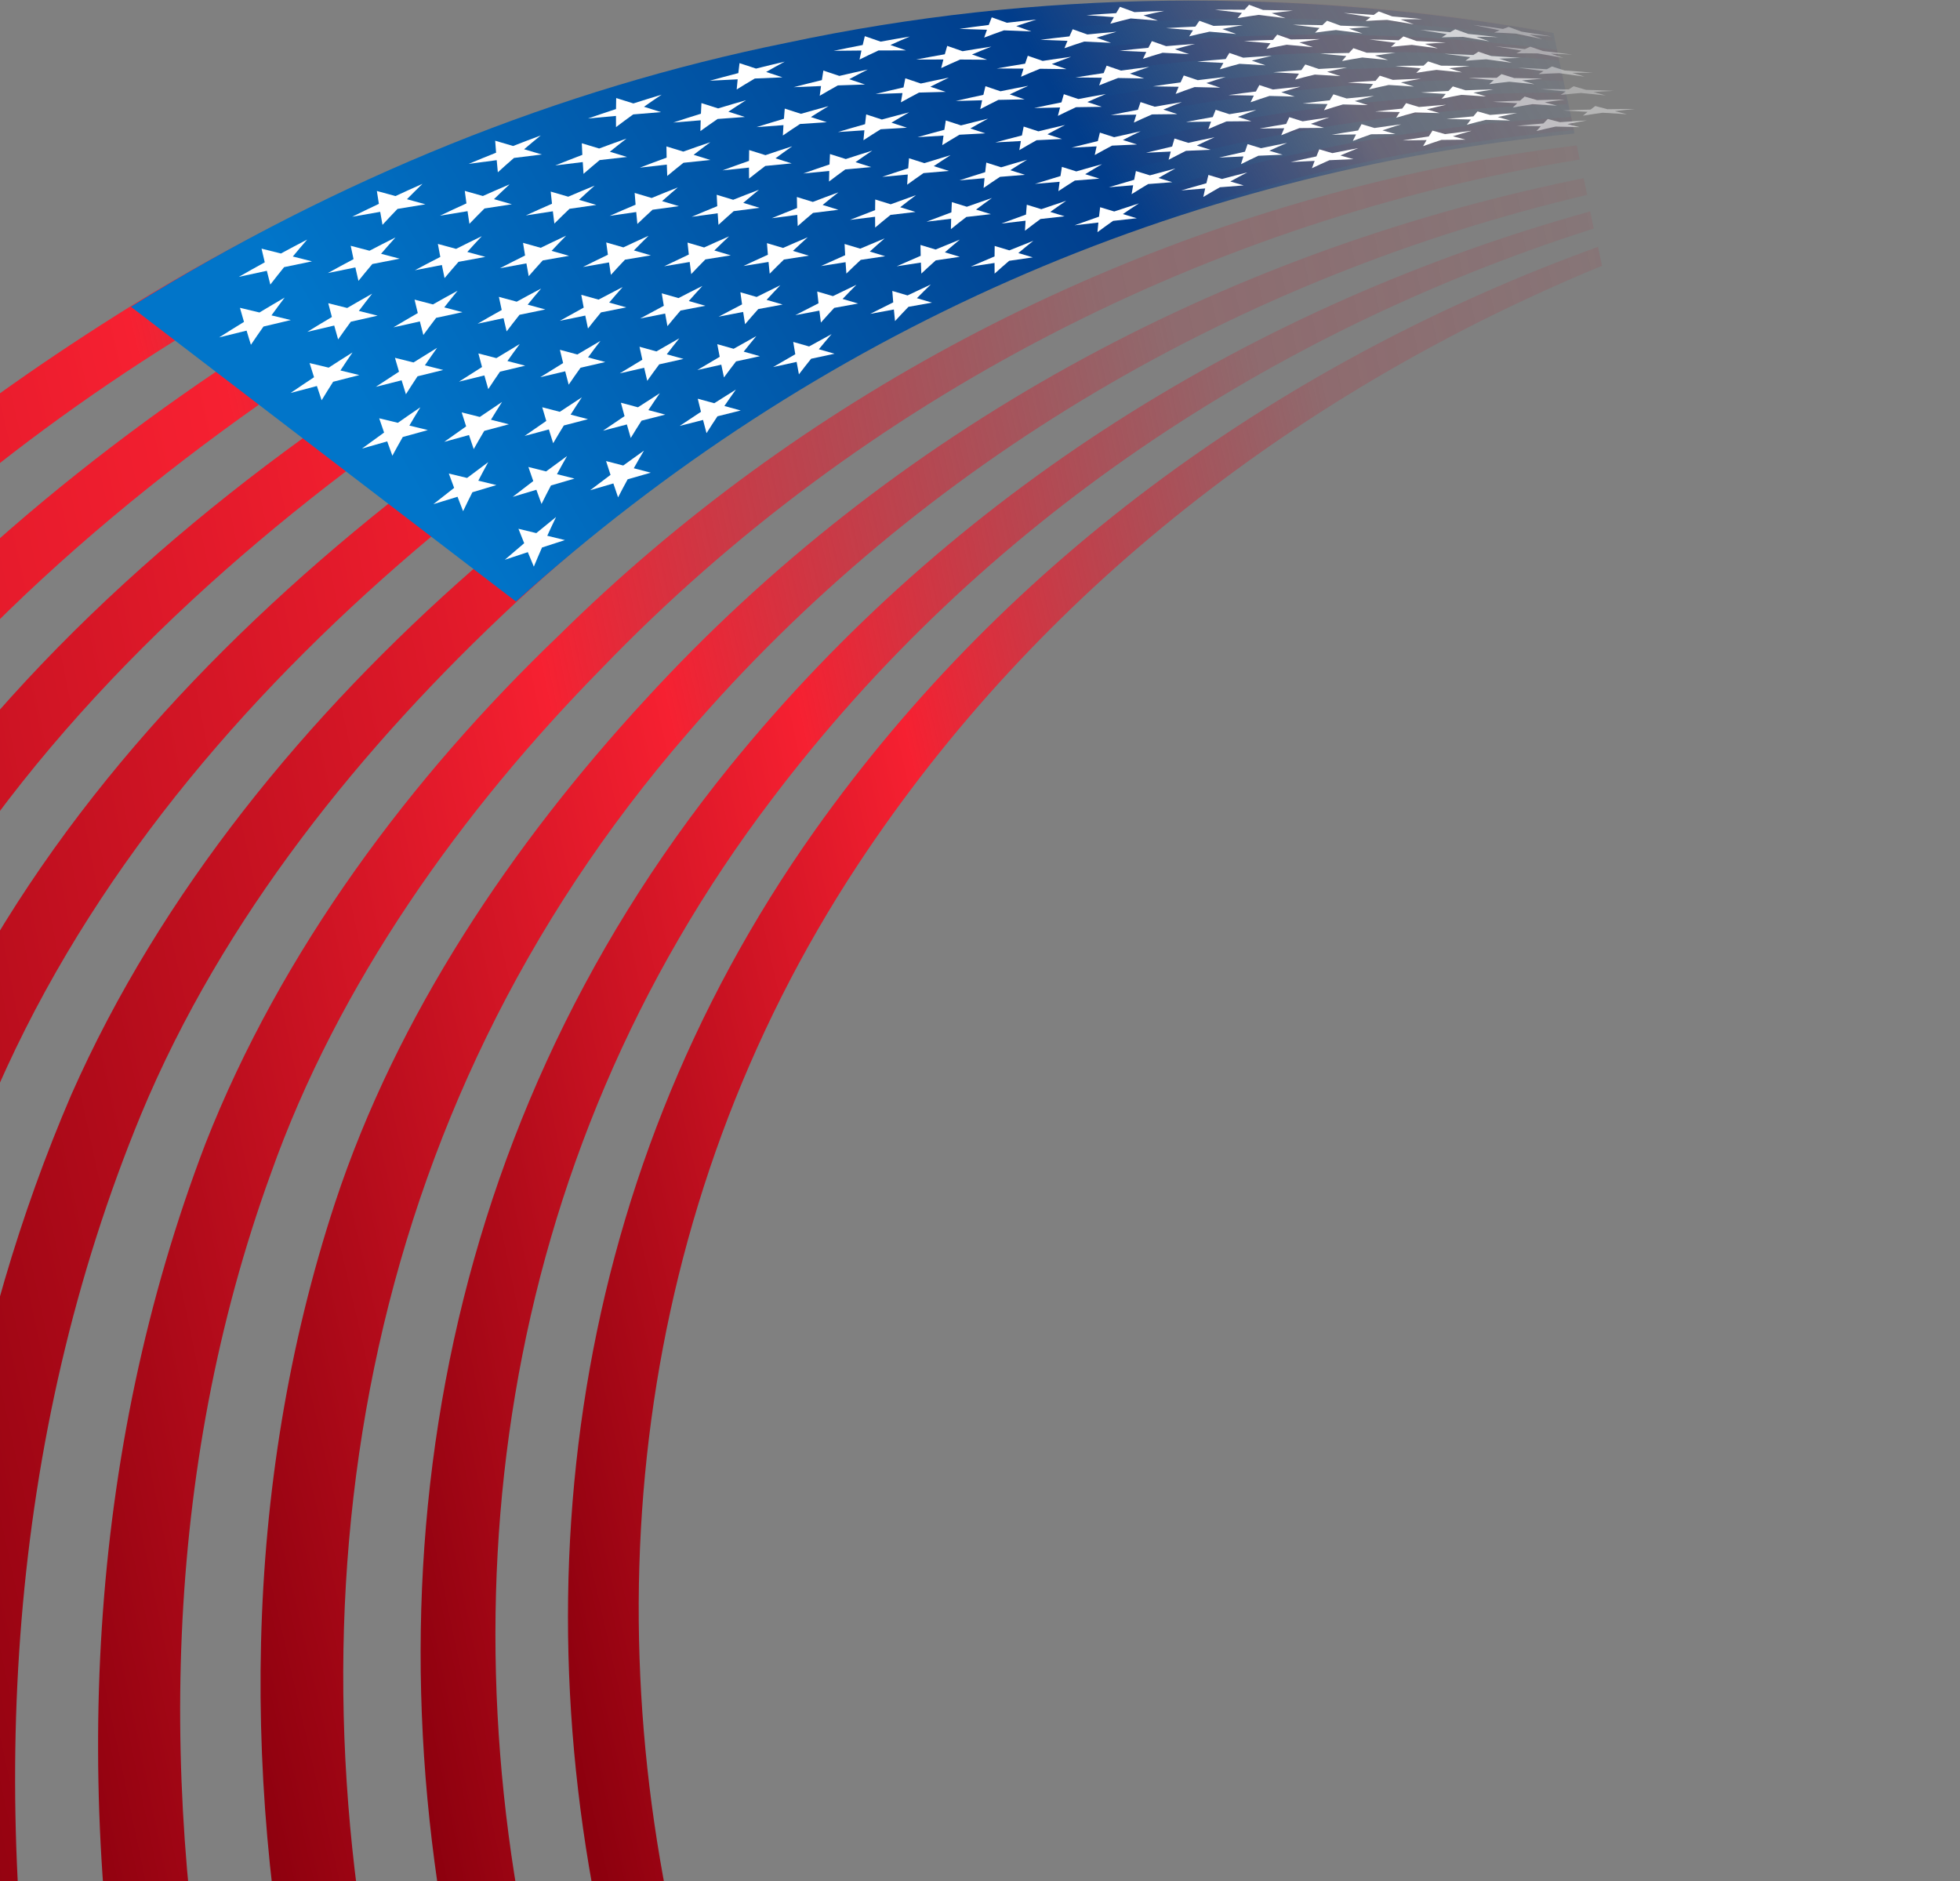 <?xml version="1.0" encoding="UTF-8" standalone="no"?> <svg xmlns="http://www.w3.org/2000/svg" xmlns:xlink="http://www.w3.org/1999/xlink" xmlns:serif="http://www.serif.com/" width="100%" height="100%" viewBox="0 0 2084 2000" xml:space="preserve" style="fill-rule:evenodd;clip-rule:evenodd;stroke-linejoin:round;stroke-miterlimit:2;"><rect x="0" y="0" width="2084" height="2000" fill="#808080" stroke="none"/> <g id="OBJECTS" transform="matrix(-4.167,0,0,4.167,2083.33,0)"> <g transform="matrix(720.785,150.352,150.352,-720.785,104.538,-185.578)"> <path d="M0.053,-0.258L0.053,-0.261C0.21,-0.202 0.385,-0.204 0.542,-0.265C0.61,-0.29 0.676,-0.326 0.732,-0.373L0.732,-0.344C0.678,-0.303 0.617,-0.273 0.554,-0.25C0.476,-0.222 0.394,-0.208 0.311,-0.208C0.223,-0.208 0.135,-0.224 0.053,-0.258Z" style="fill:url(#_Linear1);fill-rule:nonzero;"></path> </g> <g transform="matrix(681.67,142.193,142.193,-681.67,89.67,-136.507)"> <path d="M0.062,-0.206L0.062,-0.21C0.223,-0.16 0.399,-0.17 0.554,-0.236C0.637,-0.272 0.716,-0.321 0.776,-0.389C0.777,-0.391 0.779,-0.393 0.78,-0.395L0.78,-0.356C0.72,-0.297 0.645,-0.253 0.567,-0.221C0.479,-0.186 0.386,-0.168 0.292,-0.168C0.214,-0.168 0.137,-0.18 0.062,-0.206Z" style="fill:url(#_Linear2);fill-rule:nonzero;"></path> </g> <g transform="matrix(640.238,133.55,133.55,-640.238,71.51,-71.653)"> <path d="M0.073,-0.125L0.073,-0.129C0.238,-0.088 0.415,-0.107 0.569,-0.181C0.653,-0.221 0.733,-0.275 0.791,-0.349C0.808,-0.37 0.823,-0.392 0.838,-0.415L0.838,-0.363C0.83,-0.353 0.822,-0.342 0.813,-0.332C0.752,-0.258 0.67,-0.204 0.583,-0.165C0.485,-0.12 0.379,-0.098 0.272,-0.098C0.205,-0.098 0.138,-0.107 0.073,-0.125Z" style="fill:url(#_Linear3);fill-rule:nonzero;"></path> </g> <g transform="matrix(597.437,124.622,124.622,-597.437,47.375,21.84)"> <path d="M0.086,0.015L0.086,0.01C0.256,0.041 0.435,0.012 0.588,-0.07C0.672,-0.115 0.75,-0.174 0.807,-0.251C0.849,-0.308 0.881,-0.371 0.905,-0.437L0.905,-0.353C0.884,-0.311 0.86,-0.271 0.831,-0.233C0.771,-0.155 0.69,-0.097 0.603,-0.053C0.493,0.003 0.37,0.032 0.248,0.032C0.193,0.032 0.139,0.026 0.086,0.015Z" style="fill:url(#_Linear4);fill-rule:nonzero;"></path> </g> <g transform="matrix(554.907,115.751,115.751,-554.907,9.571,180.866)"> <path d="M0.1,0.293L0.1,0.287C0.276,0.307 0.457,0.268 0.61,0.176C0.691,0.127 0.768,0.064 0.822,-0.015C0.911,-0.146 0.952,-0.301 0.958,-0.458L0.982,-0.458L0.982,-0.323C0.961,-0.208 0.919,-0.097 0.851,-0C0.793,0.081 0.712,0.146 0.625,0.195C0.502,0.265 0.361,0.302 0.22,0.302C0.18,0.302 0.14,0.299 0.1,0.293Z" style="fill:url(#_Linear5);fill-rule:nonzero;"></path> </g> <g transform="matrix(513.587,107.132,107.132,-513.587,3.795,186.347)"> <path d="M0.117,0.315L0.117,0.308C0.299,0.316 0.482,0.266 0.633,0.163C0.714,0.109 0.79,0.039 0.841,-0.045C0.922,-0.176 0.956,-0.329 0.957,-0.482L1,-0.482C0.997,-0.321 0.957,-0.161 0.869,-0.024C0.814,0.06 0.735,0.13 0.65,0.183C0.512,0.272 0.349,0.318 0.186,0.318C0.163,0.318 0.14,0.317 0.117,0.315Z" style="fill:url(#_Linear6);fill-rule:nonzero;"></path> </g> <g transform="matrix(474.259,98.928,98.928,-474.259,-1.088,187.55)"> <path d="M0.136,0.328L0.136,0.319C0.324,0.314 0.507,0.254 0.658,0.138C0.868,-0.022 0.961,-0.265 0.955,-0.518L1,-0.518C1.002,-0.361 0.969,-0.203 0.89,-0.066C0.838,0.024 0.76,0.1 0.676,0.16C0.519,0.273 0.332,0.328 0.142,0.328C0.14,0.328 0.138,0.328 0.136,0.328Z" style="fill:url(#_Linear7);fill-rule:nonzero;"></path> </g> <g transform="matrix(437.092,91.175,91.175,-437.092,-5.571,186.834)"> <path d="M0.158,0.327C0.351,0.307 0.535,0.234 0.684,0.104C0.881,-0.067 0.966,-0.312 0.954,-0.561L0.999,-0.561C1.009,-0.299 0.916,-0.046 0.704,0.127C0.547,0.255 0.356,0.324 0.158,0.337L0.158,0.327Z" style="fill:url(#_Linear8);fill-rule:nonzero;"></path> </g> <g transform="matrix(403.158,84.097,84.097,-403.158,-9.851,185.149)"> <path d="M0.182,0.329C0.379,0.292 0.564,0.204 0.709,0.06C0.89,-0.12 0.968,-0.365 0.954,-0.61L0.998,-0.61C1.013,-0.352 0.928,-0.097 0.731,0.086C0.578,0.228 0.385,0.312 0.182,0.341L0.182,0.329Z" style="fill:url(#_Linear9);fill-rule:nonzero;"></path> </g> <g transform="matrix(285.697,172.984,172.984,-285.697,117.422,-60.889)"> <path d="M0.072,-0.199L0.098,-0.273C0.371,-0.142 0.672,-0.102 0.975,-0.16C1.02,-0.045 1.065,0.07 1.11,0.185C0.924,0.187 0.744,0.158 0.577,0.098C0.393,0.034 0.222,-0.067 0.072,-0.199Z" style="fill:url(#_Linear10);fill-rule:nonzero;"></path> </g> <g transform="matrix(0.979,0.204,-0.204,0.979,114.502,9.266)"> <path d="M0,-2.449C0.603,-2.375 0.904,-2.333 1.503,-2.24C4.411,-3.292 5.868,-3.805 8.785,-4.809C6.236,-3.724 4.965,-3.18 2.429,-2.087C3.027,-1.982 3.325,-1.925 3.919,-1.801C1.759,-1.266 0.678,-0.985 -1.482,-0.395C-4.01,0.703 -5.271,1.254 -7.785,2.36C-6.602,1.638 -6.009,1.275 -4.821,0.543C-6.982,1.167 -8.063,1.492 -10.223,2.172C-7.333,1.042 -5.885,0.489 -2.984,-0.592C-1.793,-1.33 -1.196,-1.701 0,-2.449" style="fill:white;fill-opacity:0.37;fill-rule:nonzero;"></path> </g> <g transform="matrix(0.979,0.204,-0.204,0.979,147.417,6.442)"> <path d="M0,-3.603C0.583,-3.366 0.873,-3.243 1.452,-2.988C4.399,-3.833 5.875,-4.244 8.829,-5.042C6.228,-4.063 4.931,-3.572 2.343,-2.584C2.919,-2.317 3.206,-2.18 3.776,-1.895C1.609,-1.585 0.524,-1.417 -1.648,-1.054C-4.227,-0.061 -5.513,0.438 -8.078,1.439C-6.852,0.681 -6.237,0.299 -5.005,-0.468C-7.178,-0.072 -8.266,0.139 -10.442,0.588C-7.509,-0.334 -6.04,-0.783 -3.098,-1.658C-1.862,-2.432 -1.242,-2.82 0,-3.603" style="fill:white;fill-rule:nonzero;"></path> </g> <g transform="matrix(0.979,0.204,-0.204,0.979,180.284,5.831)"> <path d="M0,-4.711C0.552,-4.316 0.827,-4.115 1.374,-3.703C4.352,-4.345 5.842,-4.654 8.825,-5.25C6.174,-4.378 4.852,-3.94 2.215,-3.058C2.758,-2.635 3.028,-2.419 3.565,-1.979C1.402,-1.89 0.318,-1.832 -1.852,-1.691C-4.48,-0.804 -5.791,-0.358 -8.404,0.539C-7.129,-0.252 -6.49,-0.649 -5.208,-1.449C-7.382,-1.276 -8.471,-1.177 -10.65,-0.952C-7.683,-1.67 -6.198,-2.017 -3.224,-2.688C-1.938,-3.493 -1.293,-3.898 0,-4.711" style="fill:white;fill-rule:nonzero;"></path> </g> <g transform="matrix(0.979,0.204,-0.204,0.979,213.084,7.053)"> <path d="M0,-5.429C0.512,-4.883 0.766,-4.606 1.27,-4.043C4.27,-4.484 5.771,-4.693 8.773,-5.088C6.075,-4.325 4.73,-3.94 2.046,-3.165C2.546,-2.592 2.794,-2.301 3.287,-1.711C1.14,-1.837 0.064,-1.888 -2.093,-1.964C-4.768,-1.183 -6.102,-0.79 -8.762,0C-7.433,-0.819 -6.767,-1.23 -5.431,-2.057C-7.594,-2.102 -8.677,-2.112 -10.849,-2.107C-7.857,-2.623 -6.359,-2.869 -3.362,-3.339C-2.021,-4.171 -1.349,-4.589 0,-5.429" style="fill:white;fill-rule:nonzero;"></path> </g> <g transform="matrix(0.979,0.204,-0.204,0.979,245.764,9.886)"> <path d="M0,-5.581C0.461,-4.889 0.689,-4.539 1.142,-3.831C4.154,-4.075 5.661,-4.185 8.675,-4.382C5.933,-3.727 4.565,-3.396 1.837,-2.73C2.285,-2.013 2.506,-1.65 2.945,-0.917C0.826,-1.252 -0.238,-1.409 -2.37,-1.696C-5.089,-1.023 -6.444,-0.684 -9.148,0C-7.761,-0.843 -7.066,-1.267 -5.671,-2.117C-7.811,-2.374 -8.884,-2.491 -11.036,-2.7C-8.027,-3.017 -6.522,-3.164 -3.511,-3.435C-2.111,-4.289 -1.409,-4.719 0,-5.581" style="fill:white;fill-rule:nonzero;"></path> </g> <g transform="matrix(0.979,0.204,-0.204,0.979,278.126,14.809)"> <path d="M0,-5.701C0.401,-4.87 0.599,-4.451 0.99,-3.604C4.006,-3.651 5.515,-3.663 8.53,-3.665C5.747,-3.121 4.358,-2.846 1.59,-2.289C1.975,-1.434 2.166,-1.002 2.542,-0.132C0.46,-0.672 -0.584,-0.93 -2.681,-1.424C-5.44,-0.86 -6.816,-0.575 -9.561,0C-8.112,-0.862 -7.386,-1.295 -5.928,-2.164C-8.034,-2.628 -9.09,-2.849 -11.211,-3.266C-8.195,-3.386 -6.687,-3.435 -3.671,-3.51C-2.207,-4.383 -1.473,-4.822 0,-5.701" style="fill:white;fill-rule:nonzero;"></path> </g> <g transform="matrix(0.979,0.204,-0.204,0.979,309.949,22.403)"> <path d="M0,-6.432C0.331,-5.468 0.494,-4.982 0.815,-4.004C3.827,-3.858 5.332,-3.773 8.341,-3.583C5.519,-3.15 4.112,-2.931 1.306,-2.485C1.62,-1.498 1.774,-1.001 2.078,0C0.046,-0.739 -0.974,-1.097 -3.023,-1.791C-5.821,-1.337 -7.216,-1.107 -9.998,-0.641C-8.483,-1.518 -7.724,-1.958 -6.199,-2.841C-8.26,-3.507 -9.295,-3.829 -11.373,-4.449C-8.359,-4.375 -6.852,-4.327 -3.839,-4.208C-2.309,-5.095 -1.541,-5.54 0,-6.432" style="fill:white;fill-rule:nonzero;"></path> </g> <g transform="matrix(0.979,0.204,-0.204,0.979,341.25,32.112)"> <path d="M0,-7.251C0.253,-6.161 0.377,-5.612 0.618,-4.508C3.616,-4.171 5.114,-3.992 8.107,-3.611C5.251,-3.292 3.827,-3.129 0.986,-2.796C1.22,-1.684 1.334,-1.125 1.557,0C-0.414,-0.931 -1.404,-1.387 -3.396,-2.275C-6.228,-1.934 -7.64,-1.759 -10.457,-1.404C-8.873,-2.291 -8.078,-2.735 -6.484,-3.627C-8.489,-4.489 -9.496,-4.909 -11.521,-5.727C-8.517,-5.461 -7.016,-5.317 -4.016,-5.007C-2.415,-5.902 -1.611,-6.351 0,-7.251" style="fill:white;fill-rule:nonzero;"></path> </g> <g transform="matrix(0.979,0.204,-0.204,0.979,371.969,43.759)"> <path d="M0,-8.025C0.166,-6.815 0.246,-6.207 0.4,-4.985C3.375,-4.46 4.861,-4.187 7.83,-3.618C4.943,-3.415 3.503,-3.309 0.632,-3.09C0.777,-1.86 0.848,-1.242 0.981,0C-0.919,-1.119 -1.875,-1.668 -3.798,-2.745C-6.66,-2.517 -8.088,-2.4 -10.936,-2.157C-9.279,-3.048 -8.448,-3.495 -6.781,-4.39C-8.719,-5.442 -9.693,-5.957 -11.654,-6.966C-8.67,-6.512 -7.179,-6.274 -4.2,-5.775C-2.525,-6.673 -1.686,-7.123 0,-8.025" style="fill:white;fill-rule:nonzero;"></path> </g> <g transform="matrix(0.979,0.204,-0.204,0.979,402.015,57.294)"> <path d="M0,-8.752C0.071,-7.43 0.104,-6.766 0.162,-5.432C3.106,-4.721 4.576,-4.356 7.511,-3.602C4.598,-3.516 3.145,-3.468 0.246,-3.366C0.296,-2.025 0.317,-1.352 0.354,0C-1.465,-1.299 -2.381,-1.94 -4.226,-3.199C-7.114,-3.087 -8.556,-3.027 -11.43,-2.898C-9.699,-3.788 -8.831,-4.234 -7.088,-5.127C-8.948,-6.363 -9.885,-6.971 -11.771,-8.166C-8.814,-7.525 -7.338,-7.193 -4.39,-6.509C-2.64,-7.405 -1.762,-7.853 0,-8.752" style="fill:white;fill-rule:nonzero;"></path> </g> <g transform="matrix(0.979,0.204,-0.204,0.979,431.3,72.671)"> <path d="M0,-9.43C-0.031,-8.003 -0.05,-7.286 -0.095,-5.849C2.809,-4.955 4.257,-4.498 7.149,-3.563C4.214,-3.596 2.75,-3.607 -0.172,-3.623C-0.226,-2.179 -0.256,-1.454 -0.325,0C-2.052,-1.474 -2.923,-2.201 -4.678,-3.638C-7.591,-3.643 -9.043,-3.641 -11.94,-3.629C-10.132,-4.512 -9.225,-4.954 -7.404,-5.84C-9.178,-7.253 -10.071,-7.95 -11.872,-9.325C-8.952,-8.5 -7.495,-8.077 -4.586,-7.209C-2.758,-8.097 -1.84,-8.541 0,-9.43" style="fill:white;fill-rule:nonzero;"></path> </g> <g transform="matrix(0.979,0.204,-0.204,0.979,127.992,10.515)"> <path d="M0,-3.113C0.587,-2.936 0.88,-2.843 1.464,-2.647C4.369,-3.528 5.824,-3.957 8.737,-4.791C6.181,-3.813 4.906,-3.321 2.363,-2.336C2.944,-2.129 3.233,-2.02 3.81,-1.794C1.664,-1.426 0.589,-1.23 -1.56,-0.809C-4.095,0.182 -5.359,0.679 -7.882,1.678C-6.685,0.958 -6.085,0.596 -4.882,-0.133C-7.033,0.322 -8.109,0.562 -10.262,1.07C-7.37,0.113 -5.922,-0.354 -3.021,-1.263C-1.815,-1.999 -1.211,-2.368 0,-3.113" style="fill:white;fill-opacity:0.69;fill-rule:nonzero;"></path> </g> <g transform="matrix(0.979,0.204,-0.204,0.979,160.482,9.443)"> <path d="M0,-4.241C0.561,-3.905 0.839,-3.732 1.395,-3.378C4.33,-4.057 5.799,-4.385 8.739,-5.018C6.137,-4.144 4.839,-3.704 2.25,-2.822C2.801,-2.456 3.076,-2.269 3.622,-1.886C1.479,-1.739 0.405,-1.653 -1.745,-1.453C-4.326,-0.565 -5.613,-0.119 -8.181,0.777C-6.939,0.023 -6.317,-0.357 -5.069,-1.121C-7.222,-0.89 -8.3,-0.761 -10.458,-0.477C-7.533,-1.232 -6.069,-1.597 -3.138,-2.305C-1.886,-3.075 -1.258,-3.462 0,-4.241" style="fill:white;fill-rule:nonzero;"></path> </g> <g transform="matrix(0.979,0.204,-0.204,0.979,192.853,10.413)"> <path d="M0,-5.219C0.523,-4.729 0.783,-4.48 1.299,-3.973C4.256,-4.453 5.735,-4.682 8.695,-5.117C6.048,-4.348 4.728,-3.961 2.094,-3.181C2.606,-2.664 2.861,-2.401 3.367,-1.866C1.238,-1.934 0.17,-1.956 -1.968,-1.973C-4.593,-1.189 -5.902,-0.794 -8.513,0C-7.222,-0.786 -6.574,-1.182 -5.276,-1.976C-7.419,-1.963 -8.494,-1.944 -10.646,-1.879C-7.696,-2.434 -6.22,-2.699 -3.266,-3.208C-1.963,-4.009 -1.31,-4.41 0,-5.219" style="fill:white;fill-rule:nonzero;"></path> </g> <g transform="matrix(0.979,0.204,-0.204,0.979,225.152,12.738)"> <path d="M0,-5.392C0.476,-4.755 0.711,-4.432 1.18,-3.778C4.148,-4.063 5.633,-4.194 8.604,-4.433C5.915,-3.769 4.574,-3.434 1.899,-2.76C2.362,-2.097 2.591,-1.761 3.046,-1.08C0.943,-1.358 -0.112,-1.485 -2.228,-1.714C-4.894,-1.034 -6.223,-0.691 -8.876,0C-7.53,-0.814 -6.855,-1.223 -5.502,-2.044C-7.625,-2.243 -8.688,-2.33 -10.822,-2.479C-7.857,-2.837 -6.374,-3.005 -3.407,-3.317C-2.048,-4.143 -1.367,-4.559 0,-5.392" style="fill:white;fill-rule:nonzero;"></path> </g> <g transform="matrix(0.979,0.204,-0.204,0.979,257.135,17.127)"> <path d="M0,-5.536C0.419,-4.757 0.626,-4.364 1.036,-3.569C4.009,-3.661 5.495,-3.695 8.467,-3.742C5.739,-3.184 4.378,-2.903 1.665,-2.335C2.069,-1.531 2.269,-1.125 2.664,-0.306C0.598,-0.787 -0.44,-1.017 -2.521,-1.452C-5.226,-0.876 -6.575,-0.586 -9.266,0C-7.862,-0.837 -7.157,-1.257 -5.745,-2.1C-7.835,-2.506 -8.884,-2.697 -10.988,-3.055C-8.016,-3.218 -6.53,-3.288 -3.557,-3.407C-2.139,-4.255 -1.427,-4.681 0,-5.536" style="fill:white;fill-rule:nonzero;"></path> </g> <g transform="matrix(0.979,0.204,-0.204,0.979,288.622,23.982)"> <path d="M0,-6.106C0.353,-5.192 0.526,-4.731 0.869,-3.803C3.836,-3.704 5.32,-3.643 8.286,-3.5C5.521,-3.05 4.143,-2.823 1.393,-2.361C1.729,-1.424 1.895,-0.952 2.221,0C0.202,-0.68 -0.812,-1.008 -2.849,-1.643C-5.589,-1.175 -6.956,-0.938 -9.683,-0.458C-8.216,-1.312 -7.48,-1.741 -6.003,-2.602C-8.051,-3.209 -9.079,-3.501 -11.143,-4.062C-8.172,-4.033 -6.687,-4.008 -3.718,-3.936C-2.235,-4.801 -1.492,-5.235 0,-6.106" style="fill:white;fill-rule:nonzero;"></path> </g> <g transform="matrix(0.979,0.204,-0.204,0.979,319.561,33.093)"> <path d="M0,-6.939C0.277,-5.897 0.414,-5.372 0.68,-4.316C3.634,-4.029 5.11,-3.874 8.061,-3.543C5.263,-3.204 3.869,-3.031 1.086,-2.678C1.345,-1.613 1.472,-1.078 1.721,0C-0.24,-0.872 -1.226,-1.297 -3.206,-2.127C-5.98,-1.766 -7.363,-1.583 -10.122,-1.21C-8.589,-2.078 -7.82,-2.513 -6.276,-3.387C-8.27,-4.189 -9.271,-4.579 -11.284,-5.336C-8.323,-5.119 -6.844,-5 -3.887,-4.739C-2.337,-5.616 -1.56,-6.056 0,-6.939" style="fill:white;fill-rule:nonzero;"></path> </g> <g transform="matrix(0.979,0.204,-0.204,0.979,349.927,44.114)"> <path d="M0,-7.727C0.194,-6.563 0.288,-5.978 0.469,-4.801C3.401,-4.329 4.866,-4.082 7.792,-3.567C4.966,-3.338 3.557,-3.22 0.744,-2.977C0.918,-1.792 1.002,-1.197 1.165,0C-0.727,-1.059 -1.679,-1.578 -3.593,-2.595C-6.396,-2.344 -7.794,-2.215 -10.583,-1.95C-8.98,-2.827 -8.176,-3.266 -6.562,-4.147C-8.491,-5.139 -9.461,-5.624 -11.411,-6.573C-8.47,-6.17 -7,-5.957 -4.064,-5.511C-2.444,-6.395 -1.631,-6.838 0,-7.727" style="fill:white;fill-rule:nonzero;"></path> </g> <g transform="matrix(0.979,0.204,-0.204,0.979,379.636,56.994)"> <path d="M0,-8.469C0.102,-7.191 0.149,-6.548 0.238,-5.258C3.14,-4.603 4.589,-4.265 7.482,-3.568C4.63,-3.452 3.207,-3.39 0.369,-3.259C0.45,-1.961 0.487,-1.309 0.555,0C-1.258,-1.24 -2.171,-1.849 -4.009,-3.049C-6.837,-2.908 -8.248,-2.835 -11.063,-2.68C-9.388,-3.559 -8.547,-4 -6.86,-4.883C-8.714,-6.058 -9.646,-6.636 -11.524,-7.77C-8.61,-7.183 -7.155,-6.879 -4.249,-6.25C-2.555,-7.136 -1.705,-7.579 0,-8.469" style="fill:white;fill-rule:nonzero;"></path> </g> <g transform="matrix(0.979,0.204,-0.204,0.979,408.601,71.685)"> <path d="M0,-9.163C0.002,-7.777 0,-7.081 -0.012,-5.685C2.851,-4.85 4.278,-4.422 7.131,-3.546C4.257,-3.544 2.823,-3.539 -0.037,-3.522C-0.058,-2.119 -0.071,-1.414 -0.105,0C-1.829,-1.413 -2.698,-2.111 -4.449,-3.487C-7.3,-3.459 -8.722,-3.441 -11.559,-3.398C-9.809,-4.275 -8.931,-4.714 -7.168,-5.594C-8.937,-6.946 -9.827,-7.613 -11.623,-8.926C-8.744,-8.159 -7.308,-7.764 -4.439,-6.955C-2.67,-7.837 -1.782,-8.278 0,-9.163" style="fill:white;fill-rule:nonzero;"></path> </g> <g transform="matrix(0.979,0.204,-0.204,0.979,436.783,87.91)"> <path d="M0,-9.574C-0.104,-8.088 -0.161,-7.343 -0.281,-5.847C2.533,-4.836 3.938,-4.32 6.739,-3.267C3.848,-3.382 2.405,-3.435 -0.473,-3.532C-0.603,-2.031 -0.67,-1.278 -0.814,0.233C-2.438,-1.348 -3.259,-2.13 -4.913,-3.675C-7.782,-3.762 -9.214,-3.801 -12.069,-3.871C-10.241,-4.74 -9.324,-5.175 -7.484,-6.045C-9.157,-7.568 -10.001,-8.321 -11.704,-9.807C-8.87,-8.861 -7.457,-8.378 -4.635,-7.391C-2.787,-8.263 -1.86,-8.7 0,-9.574" style="fill:white;fill-rule:nonzero;"></path> </g> <g transform="matrix(0.979,0.204,-0.204,0.979,108.941,14.477)"> <path d="M0,-2.617C0.591,-2.5 0.886,-2.437 1.473,-2.301C4.34,-3.215 5.775,-3.66 8.65,-4.527C6.135,-3.553 4.881,-3.064 2.379,-2.082C2.964,-1.935 3.255,-1.856 3.837,-1.69C1.71,-1.266 0.646,-1.04 -1.482,-0.563C-3.978,0.423 -5.222,0.918 -7.707,1.91C-6.535,1.232 -5.948,0.89 -4.772,0.201C-6.902,0.713 -7.968,0.982 -10.099,1.547C-7.245,0.558 -5.815,0.075 -2.953,-0.867C-1.774,-1.562 -1.184,-1.912 0,-2.617" style="fill:white;fill-opacity:0.39;fill-rule:nonzero;"></path> </g> <g transform="matrix(0.979,0.204,-0.204,0.979,141.082,12.975)"> <path d="M0,-3.763C0.567,-3.485 0.85,-3.342 1.413,-3.046C4.308,-3.76 5.757,-4.105 8.658,-4.773C6.101,-3.9 4.825,-3.461 2.279,-2.579C2.839,-2.272 3.118,-2.114 3.672,-1.789C1.547,-1.585 0.483,-1.47 -1.648,-1.214C-4.186,-0.328 -5.452,0.117 -7.978,1.01C-6.766,0.294 -6.159,-0.067 -4.942,-0.794C-7.076,-0.506 -8.144,-0.348 -10.281,-0.007C-7.396,-0.796 -5.951,-1.178 -3.059,-1.921C-1.838,-2.653 -1.227,-3.021 0,-3.763" style="fill:white;fill-rule:nonzero;"></path> </g> <g transform="matrix(0.979,0.204,-0.204,0.979,173.077,13.594)"> <path d="M0,-4.862C0.533,-4.429 0.799,-4.208 1.326,-3.758C4.242,-4.275 5.701,-4.522 8.621,-4.994C6.021,-4.221 4.725,-3.833 2.138,-3.053C2.662,-2.591 2.922,-2.356 3.439,-1.878C1.327,-1.889 0.269,-1.882 -1.852,-1.842C-4.431,-1.057 -5.717,-0.662 -8.283,0.132C-7.026,-0.619 -6.396,-0.997 -5.132,-1.758C-7.258,-1.687 -8.323,-1.639 -10.456,-1.517C-7.546,-2.108 -6.091,-2.391 -3.177,-2.937C-1.91,-3.702 -1.274,-4.088 0,-4.862" style="fill:white;fill-rule:nonzero;"></path> </g> <g transform="matrix(0.979,0.204,-0.204,0.979,204.99,15.574)"> <path d="M0,-5.188C0.49,-4.605 0.732,-4.31 1.215,-3.71C4.143,-4.034 5.607,-4.184 8.536,-4.463C5.898,-3.793 4.582,-3.456 1.957,-2.776C2.435,-2.167 2.671,-1.858 3.142,-1.232C1.053,-1.453 0.006,-1.551 -2.093,-1.723C-4.71,-1.038 -6.016,-0.693 -8.62,0C-7.313,-0.782 -6.657,-1.174 -5.343,-1.965C-7.449,-2.106 -8.505,-2.165 -10.622,-2.256C-7.697,-2.652 -6.234,-2.839 -3.308,-3.189C-1.988,-3.985 -1.327,-4.384 0,-5.188" style="fill:white;fill-rule:nonzero;"></path> </g> <g transform="matrix(0.979,0.204,-0.204,0.979,236.613,19.468)"> <path d="M0,-5.354C0.436,-4.628 0.652,-4.261 1.079,-3.519C4.01,-3.651 5.476,-3.706 8.407,-3.794C5.731,-3.228 4.397,-2.942 1.736,-2.365C2.158,-1.613 2.367,-1.233 2.78,-0.466C0.727,-0.891 -0.303,-1.091 -2.371,-1.469C-5.024,-0.886 -6.347,-0.592 -8.987,0C-7.625,-0.808 -6.942,-1.214 -5.571,-2.03C-7.647,-2.377 -8.688,-2.54 -10.777,-2.84C-7.847,-3.043 -6.381,-3.134 -3.45,-3.293C-2.074,-4.114 -1.384,-4.526 0,-5.354" style="fill:white;fill-rule:nonzero;"></path> </g> <g transform="matrix(0.979,0.204,-0.204,0.979,267.778,25.634)"> <path d="M0,-5.777C0.373,-4.914 0.557,-4.479 0.92,-3.6C3.847,-3.545 5.309,-3.506 8.233,-3.406C5.524,-2.944 4.173,-2.71 1.477,-2.236C1.834,-1.349 2.011,-0.902 2.358,0C0.351,-0.622 -0.657,-0.923 -2.681,-1.5C-5.368,-1.02 -6.708,-0.777 -9.382,-0.287C-7.96,-1.116 -7.247,-1.533 -5.816,-2.37C-7.851,-2.919 -8.872,-3.182 -10.923,-3.685C-7.994,-3.699 -6.529,-3.695 -3.602,-3.666C-2.166,-4.507 -1.445,-4.929 0,-5.777" style="fill:white;fill-rule:nonzero;"></path> </g> <g transform="matrix(0.979,0.204,-0.204,0.979,298.366,34.19)"> <path d="M0,-6.625C0.301,-5.631 0.449,-5.131 0.739,-4.123C3.652,-3.882 5.107,-3.75 8.016,-3.466C5.275,-3.109 3.909,-2.928 1.183,-2.559C1.466,-1.542 1.605,-1.031 1.878,0C-0.073,-0.815 -1.053,-1.212 -3.023,-1.983C-5.742,-1.607 -7.097,-1.417 -9.801,-1.029C-8.316,-1.876 -7.572,-2.301 -6.077,-3.154C-8.06,-3.898 -9.056,-4.26 -11.057,-4.959C-8.138,-4.787 -6.679,-4.69 -3.764,-4.476C-2.263,-5.332 -1.51,-5.762 0,-6.625" style="fill:white;fill-rule:nonzero;"></path> </g> <g transform="matrix(0.979,0.204,-0.204,0.979,328.392,44.624)"> <path d="M0,-7.426C0.22,-6.309 0.327,-5.746 0.536,-4.616C3.427,-4.192 4.871,-3.97 7.756,-3.504C4.988,-3.254 3.607,-3.126 0.853,-2.863C1.054,-1.724 1.151,-1.151 1.341,0C-0.543,-1.001 -1.491,-1.491 -3.396,-2.45C-6.143,-2.179 -7.512,-2.041 -10.244,-1.758C-8.692,-2.617 -7.914,-3.048 -6.352,-3.912C-8.272,-4.845 -9.237,-5.301 -11.178,-6.192C-8.278,-5.837 -6.829,-5.648 -3.934,-5.251C-2.366,-6.118 -1.579,-6.553 0,-7.426" style="fill:white;fill-rule:nonzero;"></path> </g> <g transform="matrix(0.979,0.204,-0.204,0.979,357.769,56.891)"> <path d="M0,-8.183C0.132,-6.949 0.194,-6.329 0.312,-5.082C3.174,-4.479 4.603,-4.167 7.455,-3.522C4.662,-3.38 3.269,-3.306 0.49,-3.15C0.601,-1.896 0.652,-1.266 0.751,0C-1.056,-1.182 -1.966,-1.762 -3.798,-2.903C-6.568,-2.739 -7.95,-2.654 -10.706,-2.476C-9.085,-3.343 -8.271,-3.777 -6.639,-4.647C-8.486,-5.764 -9.415,-6.311 -11.286,-7.387C-8.413,-6.851 -6.978,-6.572 -4.111,-5.995C-2.473,-6.868 -1.65,-7.306 0,-8.183" style="fill:white;fill-rule:nonzero;"></path> </g> <g transform="matrix(0.979,0.204,-0.204,0.979,386.418,70.938)"> <path d="M0,-8.892C0.035,-7.548 0.049,-6.873 0.069,-5.518C2.892,-4.738 4.301,-4.338 7.113,-3.517C4.299,-3.485 2.896,-3.466 0.095,-3.419C0.107,-2.057 0.11,-1.373 0.108,0C-1.611,-1.355 -2.478,-2.023 -4.225,-3.34C-7.017,-3.284 -8.409,-3.252 -11.188,-3.182C-9.493,-4.05 -8.643,-4.485 -6.937,-5.356C-8.701,-6.649 -9.59,-7.286 -11.38,-8.54C-8.542,-7.826 -7.125,-7.459 -4.296,-6.704C-2.583,-7.578 -1.724,-8.015 0,-8.892" style="fill:white;fill-rule:nonzero;"></path> </g> <g transform="matrix(0.979,0.204,-0.204,0.979,414.274,86.619)"> <path d="M0,-9.452C-0.07,-8.006 -0.109,-7.28 -0.193,-5.824C2.582,-4.87 3.967,-4.383 6.73,-3.39C3.898,-3.47 2.486,-3.505 -0.331,-3.569C-0.425,-2.107 -0.476,-1.373 -0.584,0.1C-2.207,-1.422 -3.025,-2.174 -4.679,-3.66C-7.487,-3.714 -8.889,-3.738 -11.685,-3.776C-9.915,-4.64 -9.027,-5.073 -7.246,-5.939C-8.917,-7.402 -9.76,-8.125 -11.459,-9.552C-8.665,-8.662 -7.271,-8.208 -4.487,-7.279C-2.698,-8.147 -1.801,-8.581 0,-9.452" style="fill:white;fill-rule:nonzero;"></path> </g> <g transform="matrix(0.979,0.204,-0.204,0.979,122.057,16.401)"> <path d="M0,-3.279C0.574,-3.06 0.859,-2.946 1.428,-2.708C4.288,-3.454 5.719,-3.816 8.583,-4.516C6.066,-3.646 4.811,-3.21 2.306,-2.333C2.872,-2.084 3.154,-1.955 3.716,-1.687C1.608,-1.428 0.553,-1.286 -1.56,-0.974C-4.059,-0.093 -5.305,0.349 -7.792,1.237C-6.609,0.56 -6.016,0.219 -4.827,-0.468C-6.942,-0.124 -8,0.061 -10.12,0.458C-7.27,-0.362 -5.843,-0.76 -2.987,-1.534C-1.795,-2.227 -1.197,-2.576 0,-3.279" style="fill:white;fill-opacity:0.68;fill-rule:nonzero;"></path> </g> <g transform="matrix(0.979,0.204,-0.204,0.979,153.723,16.603)"> <path d="M0,-4.397C0.543,-4.021 0.813,-3.829 1.351,-3.435C4.229,-3.985 5.669,-4.25 8.551,-4.756C5.996,-3.984 4.722,-3.597 2.179,-2.817C2.712,-2.413 2.978,-2.206 3.506,-1.783C1.41,-1.739 0.359,-1.705 -1.745,-1.61C-4.281,-0.826 -5.546,-0.432 -8.071,0.359C-6.846,-0.355 -6.231,-0.715 -5,-1.439C-7.109,-1.313 -8.166,-1.237 -10.281,-1.059C-7.409,-1.683 -5.971,-1.983 -3.095,-2.562C-1.86,-3.292 -1.241,-3.658 0,-4.397" style="fill:white;fill-rule:nonzero;"></path> </g> <g transform="matrix(0.979,0.204,-0.204,0.979,185.255,18.369)"> <path d="M0,-4.971C0.503,-4.444 0.752,-4.176 1.248,-3.631C4.138,-3.99 5.583,-4.159 8.474,-4.473C5.882,-3.801 4.59,-3.462 2.011,-2.782C2.502,-2.226 2.747,-1.945 3.231,-1.373C1.157,-1.538 0.117,-1.609 -1.968,-1.725C-4.54,-1.039 -5.822,-0.694 -8.381,0C-7.11,-0.748 -6.473,-1.125 -5.194,-1.882C-7.285,-1.968 -8.333,-1.998 -10.434,-2.034C-7.548,-2.465 -6.104,-2.669 -3.215,-3.055C-1.933,-3.817 -1.29,-4.2 0,-4.971" style="fill:white;fill-rule:nonzero;"></path> </g> <g transform="matrix(0.979,0.204,-0.204,0.979,216.54,21.802)"> <path d="M0,-5.158C0.453,-4.485 0.677,-4.145 1.121,-3.456C4.013,-3.626 5.459,-3.7 8.351,-3.827C5.726,-3.254 4.416,-2.965 1.804,-2.383C2.243,-1.684 2.46,-1.331 2.892,-0.616C0.851,-0.985 -0.173,-1.158 -2.227,-1.48C-4.832,-0.892 -6.131,-0.596 -8.724,0C-7.401,-0.778 -6.738,-1.169 -5.407,-1.954C-7.47,-2.246 -8.504,-2.381 -10.579,-2.625C-7.687,-2.866 -6.24,-2.975 -3.348,-3.172C-2.013,-3.963 -1.343,-4.36 0,-5.158" style="fill:white;fill-rule:nonzero;"></path> </g> <g transform="matrix(0.979,0.204,-0.204,0.979,247.398,27.33)"> <path d="M0,-5.446C0.393,-4.634 0.586,-4.224 0.97,-3.397C3.856,-3.381 5.299,-3.363 8.184,-3.304C5.527,-2.832 4.202,-2.593 1.558,-2.111C1.935,-1.274 2.122,-0.852 2.49,0C0.494,-0.568 -0.509,-0.84 -2.521,-1.362C-5.158,-0.873 -6.473,-0.627 -9.096,-0.129C-7.717,-0.932 -7.026,-1.335 -5.639,-2.145C-7.662,-2.638 -8.677,-2.873 -10.714,-3.32C-7.825,-3.374 -6.38,-3.39 -3.492,-3.401C-2.1,-4.215 -1.401,-4.624 0,-5.446" style="fill:white;fill-rule:nonzero;"></path> </g> <g transform="matrix(0.979,0.204,-0.204,0.979,277.652,35.366)"> <path d="M0,-6.307C0.323,-5.362 0.482,-4.887 0.796,-3.927C3.669,-3.729 5.105,-3.619 7.974,-3.378C5.288,-3.008 3.948,-2.82 1.275,-2.438C1.582,-1.471 1.733,-0.983 2.03,0C0.088,-0.76 -0.888,-1.129 -2.849,-1.844C-5.514,-1.456 -6.843,-1.26 -9.495,-0.862C-8.056,-1.685 -7.334,-2.099 -5.887,-2.929C-7.859,-3.617 -8.85,-3.949 -10.84,-4.593C-7.96,-4.462 -6.521,-4.387 -3.646,-4.214C-2.192,-5.048 -1.463,-5.467 0,-6.307" style="fill:white;fill-rule:nonzero;"></path> </g> <g transform="matrix(0.979,0.204,-0.204,0.979,307.349,45.255)"> <path d="M0,-7.123C0.246,-6.052 0.366,-5.514 0.601,-4.429C3.452,-4.051 4.876,-3.852 7.722,-3.432C5.01,-3.164 3.657,-3.027 0.958,-2.748C1.185,-1.655 1.296,-1.106 1.512,0C-0.364,-0.945 -1.308,-1.407 -3.207,-2.311C-5.897,-2.024 -7.24,-1.878 -9.917,-1.58C-8.415,-2.419 -7.662,-2.841 -6.149,-3.685C-8.061,-4.562 -9.022,-4.99 -10.954,-5.824C-8.093,-5.513 -6.664,-5.347 -3.809,-4.994C-2.29,-5.843 -1.529,-6.269 0,-7.123" style="fill:white;fill-rule:nonzero;"></path> </g> <g transform="matrix(0.979,0.204,-0.204,0.979,336.406,56.95)"> <path d="M0,-7.894C0.16,-6.705 0.237,-6.106 0.384,-4.904C3.206,-4.349 4.615,-4.061 7.429,-3.466C4.693,-3.302 3.329,-3.217 0.606,-3.04C0.746,-1.831 0.813,-1.223 0.94,0C-0.861,-1.125 -1.768,-1.678 -3.594,-2.763C-6.308,-2.579 -7.662,-2.483 -10.362,-2.288C-8.793,-3.138 -8.006,-3.564 -6.426,-4.419C-8.266,-5.478 -9.192,-5.998 -11.056,-7.017C-8.222,-6.528 -6.806,-6.273 -3.979,-5.743C-2.393,-6.601 -1.597,-7.031 0,-7.894" style="fill:white;fill-rule:nonzero;"></path> </g> <g transform="matrix(0.979,0.204,-0.204,0.979,364.745,70.395)"> <path d="M0,-8.618C0.065,-7.316 0.096,-6.662 0.147,-5.349C2.932,-4.62 4.321,-4.246 7.096,-3.477C4.34,-3.419 2.965,-3.387 0.223,-3.315C0.267,-1.994 0.286,-1.331 0.316,0C-1.4,-1.298 -2.265,-1.938 -4.008,-3.198C-6.742,-3.118 -8.106,-3.075 -10.827,-2.981C-9.188,-3.837 -8.365,-4.266 -6.714,-5.126C-8.474,-6.362 -9.359,-6.971 -11.145,-8.167C-8.346,-7.503 -6.948,-7.161 -4.158,-6.457C-2.501,-7.319 -1.669,-7.751 0,-8.618" style="fill:white;fill-rule:nonzero;"></path> </g> <g transform="matrix(0.979,0.204,-0.204,0.979,392.285,85.543)"> <path d="M0,-9.293C-0.036,-7.887 -0.058,-7.181 -0.107,-5.765C2.63,-4.865 3.996,-4.405 6.723,-3.466C3.95,-3.516 2.567,-3.536 -0.192,-3.571C-0.251,-2.147 -0.284,-1.433 -0.357,0C-1.979,-1.465 -2.798,-2.188 -4.448,-3.617C-7.199,-3.642 -8.571,-3.651 -11.309,-3.663C-9.597,-4.519 -8.737,-4.948 -7.013,-5.807C-8.682,-7.213 -9.523,-7.907 -11.22,-9.275C-8.464,-8.439 -7.088,-8.012 -4.343,-7.136C-2.611,-7.997 -1.743,-8.429 0,-9.293" style="fill:white;fill-rule:nonzero;"></path> </g> <g transform="matrix(0.979,0.204,-0.204,0.979,419.032,101.929)"> <path d="M0,-9.497C-0.146,-7.994 -0.222,-7.24 -0.382,-5.727C2.302,-4.66 3.64,-4.116 6.31,-3.01C3.524,-3.168 2.135,-3.244 -0.637,-3.386C-0.807,-1.867 -0.895,-1.105 -1.079,0.422C-2.598,-1.203 -3.364,-2.007 -4.914,-3.598C-7.678,-3.73 -9.057,-3.793 -11.807,-3.91C-10.02,-4.761 -9.122,-5.186 -7.322,-6.039C-8.891,-7.609 -9.683,-8.385 -11.281,-9.919C-8.576,-8.914 -7.227,-8.402 -4.535,-7.358C-2.728,-8.212 -1.82,-8.64 0,-9.497" style="fill:white;fill-rule:nonzero;"></path> </g> <g transform="matrix(0.979,0.204,-0.204,0.979,103.381,19.69)"> <path d="M0,-2.787C0.579,-2.627 0.867,-2.542 1.442,-2.364C4.268,-3.14 5.683,-3.516 8.514,-4.246C6.035,-3.383 4.797,-2.949 2.328,-2.079C2.9,-1.89 3.186,-1.789 3.754,-1.581C1.662,-1.268 0.614,-1.098 -1.482,-0.732C-3.946,0.141 -5.175,0.58 -7.628,1.459C-6.469,0.824 -5.888,0.504 -4.724,-0.142C-6.823,0.256 -7.873,0.469 -9.975,0.921C-7.157,0.072 -5.746,-0.341 -2.923,-1.144C-1.756,-1.796 -1.171,-2.125 0,-2.787" style="fill:white;fill-opacity:0.42;fill-rule:nonzero;"></path> </g> <g transform="matrix(0.979,0.204,-0.204,0.979,134.747,19.51)"> <path d="M0,-3.924C0.552,-3.605 0.826,-3.442 1.373,-3.105C4.217,-3.687 5.64,-3.967 8.487,-4.505C5.973,-3.737 4.719,-3.351 2.215,-2.576C2.759,-2.228 3.029,-2.049 3.568,-1.684C1.485,-1.586 0.442,-1.524 -1.647,-1.375C-4.145,-0.596 -5.391,-0.205 -7.877,0.581C-6.681,-0.095 -6.081,-0.435 -4.879,-1.12C-6.973,-0.94 -8.021,-0.837 -10.121,-0.604C-7.282,-1.258 -5.862,-1.574 -3.02,-2.184C-1.815,-2.875 -1.211,-3.223 0,-3.924" style="fill:white;fill-rule:nonzero;"></path> </g> <g transform="matrix(0.979,0.204,-0.204,0.979,165.926,21.088)"> <path d="M0,-4.739C0.515,-4.267 0.77,-4.027 1.279,-3.537C4.133,-3.929 5.56,-4.114 8.416,-4.463C5.868,-3.791 4.597,-3.453 2.061,-2.773C2.565,-2.273 2.816,-2.019 3.314,-1.502C1.252,-1.614 0.219,-1.657 -1.852,-1.719C-4.381,-1.035 -5.643,-0.691 -8.161,0C-6.923,-0.712 -6.302,-1.071 -5.057,-1.792C-7.134,-1.823 -8.175,-1.826 -10.261,-1.808C-7.41,-2.271 -5.983,-2.491 -3.13,-2.91C-1.882,-3.637 -1.255,-4.003 0,-4.739" style="fill:white;fill-rule:nonzero;"></path> </g> <g transform="matrix(0.979,0.204,-0.204,0.979,196.896,24.096)"> <path d="M0,-4.947C0.468,-4.328 0.7,-4.014 1.16,-3.378C4.016,-3.583 5.444,-3.675 8.299,-3.838C5.72,-3.262 4.434,-2.972 1.867,-2.388C2.323,-1.742 2.548,-1.415 2.996,-0.753C0.967,-1.068 -0.051,-1.214 -2.093,-1.482C-4.653,-0.893 -5.93,-0.596 -8.478,0C-7.192,-0.745 -6.548,-1.119 -5.254,-1.872C-7.304,-2.111 -8.333,-2.218 -10.394,-2.407C-7.538,-2.682 -6.109,-2.809 -3.253,-3.04C-1.956,-3.799 -1.305,-4.18 0,-4.947" style="fill:white;fill-rule:nonzero;"></path> </g> <g transform="matrix(0.979,0.204,-0.204,0.979,227.462,29.05)"> <path d="M0,-5.128C0.411,-4.367 0.615,-3.983 1.017,-3.207C3.867,-3.229 5.292,-3.229 8.139,-3.208C5.531,-2.73 4.23,-2.488 1.635,-2.001C2.032,-1.214 2.228,-0.818 2.616,-0.017C0.629,-0.53 -0.368,-0.775 -2.37,-1.243C-4.958,-0.75 -6.25,-0.502 -8.826,0C-7.488,-0.773 -6.817,-1.162 -5.471,-1.943C-7.483,-2.382 -8.492,-2.589 -10.519,-2.982C-7.665,-3.071 -6.239,-3.106 -3.388,-3.153C-2.037,-3.94 -1.359,-4.334 0,-5.128" style="fill:white;fill-rule:nonzero;"></path> </g> <g transform="matrix(0.979,0.204,-0.204,0.979,257.403,36.59)"> <path d="M0,-5.985C0.345,-5.09 0.516,-4.639 0.851,-3.729C3.687,-3.569 5.104,-3.48 7.936,-3.279C5.301,-2.899 3.987,-2.706 1.365,-2.316C1.694,-1.397 1.856,-0.933 2.176,0C0.242,-0.705 -0.729,-1.047 -2.681,-1.708C-5.296,-1.312 -6.6,-1.111 -9.202,-0.706C-7.808,-1.503 -7.108,-1.903 -5.706,-2.708C-7.668,-3.342 -8.654,-3.647 -10.634,-4.236C-7.792,-4.144 -6.372,-4.088 -3.533,-3.955C-2.125,-4.763 -1.418,-5.17 0,-5.985" style="fill:white;fill-rule:nonzero;"></path> </g> <g transform="matrix(0.979,0.204,-0.204,0.979,286.784,45.974)"> <path d="M0,-6.816C0.271,-5.793 0.403,-5.278 0.663,-4.24C3.478,-3.904 4.883,-3.726 7.691,-3.349C5.032,-3.067 3.706,-2.923 1.059,-2.631C1.312,-1.586 1.436,-1.059 1.678,0C-0.192,-0.891 -1.132,-1.326 -3.023,-2.175C-5.662,-1.876 -6.979,-1.724 -9.604,-1.416C-8.149,-2.233 -7.42,-2.643 -5.956,-3.466C-7.859,-4.288 -8.816,-4.689 -10.74,-5.468C-7.917,-5.197 -6.506,-5.052 -3.688,-4.741C-2.218,-5.568 -1.48,-5.983 0,-6.816" style="fill:white;fill-rule:nonzero;"></path> </g> <g transform="matrix(0.979,0.204,-0.204,0.979,315.532,57.136)"> <path d="M0,-7.602C0.187,-6.457 0.278,-5.882 0.454,-4.724C3.239,-4.214 4.629,-3.948 7.405,-3.398C4.725,-3.216 3.388,-3.123 0.72,-2.93C0.888,-1.764 0.969,-1.178 1.125,0C-0.671,-1.071 -1.576,-1.596 -3.396,-2.626C-6.056,-2.426 -7.383,-2.323 -10.031,-2.112C-8.511,-2.944 -7.75,-3.361 -6.22,-4.198C-8.055,-5.203 -8.978,-5.695 -10.834,-6.659C-8.038,-6.213 -6.642,-5.98 -3.852,-5.494C-2.316,-6.334 -1.546,-6.756 0,-7.602" style="fill:white;fill-rule:nonzero;"></path> </g> <g transform="matrix(0.979,0.204,-0.204,0.979,343.571,70.023)"> <path d="M0,-8.341C0.096,-7.082 0.141,-6.45 0.224,-5.179C2.971,-4.498 4.342,-4.147 7.079,-3.426C4.38,-3.346 3.033,-3.303 0.347,-3.21C0.422,-1.932 0.457,-1.29 0.519,0C-1.195,-1.244 -2.058,-1.856 -3.798,-3.061C-6.477,-2.961 -7.812,-2.908 -10.479,-2.796C-8.892,-3.637 -8.096,-4.059 -6.498,-4.904C-8.253,-6.086 -9.138,-6.666 -10.918,-7.808C-8.156,-7.19 -6.777,-6.871 -4.024,-6.214C-2.42,-7.062 -1.615,-7.488 0,-8.341" style="fill:white;fill-rule:nonzero;"></path> </g> <g transform="matrix(0.979,0.204,-0.204,0.979,370.821,84.582)"> <path d="M0,-9.032C-0.003,-7.666 -0.008,-6.981 -0.024,-5.604C2.677,-4.755 4.024,-4.321 6.714,-3.432C3.999,-3.455 2.646,-3.463 -0.057,-3.472C-0.082,-2.089 -0.099,-1.394 -0.138,0C-1.759,-1.41 -2.576,-2.106 -4.226,-3.48C-6.92,-3.481 -8.264,-3.478 -10.945,-3.466C-9.288,-4.311 -8.456,-4.735 -6.788,-5.584C-8.454,-6.935 -9.295,-7.601 -10.988,-8.914C-8.27,-8.127 -6.912,-7.724 -4.204,-6.898C-2.528,-7.75 -1.687,-8.177 0,-9.032" style="fill:white;fill-rule:nonzero;"></path> </g> <g transform="matrix(0.979,0.204,-0.204,0.979,397.269,100.465)"> <path d="M0,-9.369C-0.109,-7.904 -0.168,-7.169 -0.292,-5.694C2.355,-4.68 3.677,-4.163 6.311,-3.112C3.584,-3.239 2.224,-3.298 -0.491,-3.411C-0.624,-1.93 -0.694,-1.186 -0.842,0.304C-2.361,-1.265 -3.129,-2.042 -4.679,-3.577C-7.385,-3.681 -8.735,-3.729 -11.429,-3.818C-9.698,-4.662 -8.83,-5.085 -7.088,-5.932C-8.656,-7.446 -9.448,-8.194 -11.046,-9.673C-8.377,-8.72 -7.046,-8.234 -4.39,-7.243C-2.64,-8.092 -1.762,-8.517 0,-9.369" style="fill:white;fill-rule:nonzero;"></path> </g> <g transform="matrix(0.979,0.204,-0.204,0.979,116.122,22.285)"> <path d="M0,-3.444C0.56,-3.183 0.838,-3.048 1.393,-2.769C4.207,-3.38 5.614,-3.674 8.43,-4.241C5.953,-3.48 4.716,-3.097 2.249,-2.329C2.801,-2.038 3.076,-1.888 3.623,-1.58C1.553,-1.429 0.516,-1.341 -1.56,-1.139C-4.022,-0.368 -5.25,0.019 -7.703,0.797C-6.533,0.162 -5.946,-0.158 -4.771,-0.803C-6.851,-0.569 -7.892,-0.439 -9.977,-0.153C-7.169,-0.836 -5.764,-1.166 -2.952,-1.804C-1.774,-2.455 -1.183,-2.783 0,-3.444" style="fill:white;fill-opacity:0.61;fill-rule:nonzero;"></path> </g> <g transform="matrix(0.979,0.204,-0.204,0.979,146.976,23.706)"> <path d="M0,-4.494C0.526,-4.078 0.787,-3.866 1.307,-3.432C4.129,-3.855 5.541,-4.055 8.363,-4.434C5.856,-3.765 4.605,-3.43 2.108,-2.754C2.625,-2.309 2.881,-2.083 3.392,-1.621C1.342,-1.68 0.314,-1.697 -1.745,-1.707C-4.236,-1.027 -5.479,-0.686 -7.959,0C-6.751,-0.674 -6.145,-1.014 -4.931,-1.698C-6.996,-1.676 -8.03,-1.653 -10.103,-1.581C-7.283,-2.074 -5.873,-2.309 -3.052,-2.759C-1.834,-3.448 -1.224,-3.795 0,-4.494" style="fill:white;fill-rule:nonzero;"></path> </g> <g transform="matrix(0.979,0.204,-0.204,0.979,177.657,26.323)"> <path d="M0,-4.722C0.482,-4.157 0.722,-3.87 1.197,-3.288C4.02,-3.525 5.431,-3.634 8.252,-3.829C5.717,-3.253 4.452,-2.963 1.927,-2.381C2.398,-1.788 2.632,-1.488 3.095,-0.879C1.076,-1.142 0.063,-1.262 -1.968,-1.476C-4.486,-0.889 -5.742,-0.594 -8.25,0C-6.998,-0.71 -6.371,-1.067 -5.112,-1.785C-7.151,-1.971 -8.173,-2.051 -10.223,-2.188C-7.399,-2.494 -5.988,-2.637 -3.165,-2.901C-1.902,-3.625 -1.27,-3.989 0,-4.722" style="fill:white;fill-rule:nonzero;"></path> </g> <g transform="matrix(0.979,0.204,-0.204,0.979,207.928,30.866)"> <path d="M0,-4.924C0.429,-4.216 0.641,-3.858 1.062,-3.133C3.877,-3.189 5.285,-3.206 8.098,-3.22C5.536,-2.739 4.258,-2.496 1.708,-2.006C2.123,-1.272 2.329,-0.901 2.736,-0.151C0.758,-0.612 -0.235,-0.831 -2.228,-1.246C-4.771,-0.751 -6.04,-0.502 -8.573,0C-7.273,-0.741 -6.621,-1.114 -5.313,-1.864C-7.315,-2.25 -8.32,-2.432 -10.335,-2.77C-7.517,-2.894 -6.107,-2.945 -3.29,-3.027C-1.978,-3.782 -1.32,-4.161 0,-4.924" style="fill:white;fill-rule:nonzero;"></path> </g> <g transform="matrix(0.979,0.204,-0.204,0.979,237.599,37.831)"> <path d="M0,-5.662C0.366,-4.817 0.547,-4.39 0.904,-3.53C3.705,-3.407 5.104,-3.336 7.901,-3.172C5.315,-2.785 4.025,-2.589 1.451,-2.193C1.802,-1.324 1.975,-0.885 2.316,0C0.39,-0.653 -0.578,-0.969 -2.521,-1.578C-5.089,-1.176 -6.37,-0.974 -8.925,-0.564C-7.573,-1.333 -6.894,-1.72 -5.533,-2.496C-7.488,-3.077 -8.469,-3.356 -10.44,-3.891C-7.633,-3.835 -6.23,-3.797 -3.426,-3.7C-2.06,-4.481 -1.375,-4.873 0,-5.662" style="fill:white;fill-rule:nonzero;"></path> </g> <g transform="matrix(0.979,0.204,-0.204,0.979,266.683,46.748)"> <path d="M0,-6.506C0.294,-5.53 0.439,-5.039 0.723,-4.049C3.502,-3.752 4.89,-3.593 7.663,-3.255C5.055,-2.964 3.753,-2.815 1.157,-2.513C1.435,-1.515 1.571,-1.012 1.838,0C-0.026,-0.839 -0.964,-1.247 -2.849,-2.043C-5.437,-1.736 -6.729,-1.58 -9.306,-1.264C-7.896,-2.056 -7.189,-2.454 -5.771,-3.253C-7.667,-4.022 -8.621,-4.396 -10.537,-5.122C-7.749,-4.889 -6.356,-4.763 -3.573,-4.49C-2.149,-5.293 -1.434,-5.696 0,-6.506" style="fill:white;fill-rule:nonzero;"></path> </g> <g transform="matrix(0.979,0.204,-0.204,0.979,295.136,57.417)"> <path d="M0,-7.307C0.214,-6.208 0.319,-5.655 0.521,-4.543C3.271,-4.073 4.643,-3.829 7.384,-3.32C4.756,-3.124 3.445,-3.024 0.83,-2.818C1.025,-1.697 1.12,-1.134 1.305,0C-0.488,-1.018 -1.391,-1.517 -3.207,-2.495C-5.814,-2.282 -7.116,-2.173 -9.712,-1.951C-8.241,-2.762 -7.503,-3.168 -6.022,-3.985C-7.852,-4.936 -8.772,-5.402 -10.624,-6.312C-7.862,-5.907 -6.483,-5.694 -3.729,-5.249C-2.243,-6.069 -1.497,-6.481 0,-7.307" style="fill:white;fill-rule:nonzero;"></path> </g> <g transform="matrix(0.979,0.204,-0.204,0.979,322.885,69.785)"> <path d="M0,-8.061C0.125,-6.845 0.186,-6.234 0.299,-5.007C3.01,-4.369 4.364,-4.04 7.065,-3.364C4.42,-3.266 3.101,-3.213 0.468,-3.104C0.574,-1.869 0.624,-1.248 0.717,0C-0.995,-1.191 -1.857,-1.777 -3.594,-2.929C-6.219,-2.812 -7.528,-2.751 -10.142,-2.624C-8.606,-3.448 -7.835,-3.861 -6.289,-4.69C-8.042,-5.818 -8.924,-6.372 -10.7,-7.46C-7.974,-6.885 -6.612,-6.588 -3.895,-5.974C-2.342,-6.806 -1.563,-7.224 0,-8.061" style="fill:white;fill-rule:nonzero;"></path> </g> <g transform="matrix(0.979,0.204,-0.204,0.979,349.853,83.798)"> <path d="M0,-8.768C0.03,-7.443 0.041,-6.778 0.058,-5.442C2.724,-4.639 4.054,-4.228 6.709,-3.387C4.05,-3.388 2.723,-3.384 0.076,-3.372C0.084,-2.029 0.084,-1.355 0.078,0C-1.542,-1.358 -2.359,-2.027 -4.008,-3.348C-6.647,-3.328 -7.964,-3.315 -10.591,-3.284C-8.987,-4.116 -8.183,-4.533 -6.568,-5.37C-8.233,-6.667 -9.073,-7.306 -10.765,-8.565C-8.081,-7.824 -6.741,-7.444 -4.067,-6.664C-2.446,-7.504 -1.633,-7.924 0,-8.768" style="fill:white;fill-rule:nonzero;"></path> </g> <g transform="matrix(0.979,0.204,-0.204,0.979,376.01,99.205)"> <path d="M0,-9.223C-0.074,-7.796 -0.115,-7.08 -0.204,-5.644C2.409,-4.679 3.713,-4.187 6.313,-3.186C3.643,-3.286 2.311,-3.332 -0.348,-3.419C-0.445,-1.976 -0.498,-1.252 -0.609,0.202C-2.13,-1.315 -2.898,-2.065 -4.449,-3.547C-7.1,-3.625 -8.422,-3.661 -11.06,-3.727C-9.385,-4.562 -8.545,-4.98 -6.858,-5.819C-8.428,-7.279 -9.22,-8 -10.817,-9.425C-8.184,-8.52 -6.869,-8.058 -4.248,-7.117C-2.555,-7.957 -1.705,-8.379 0,-9.223" style="fill:white;fill-rule:nonzero;"></path> </g> <g transform="matrix(0.979,0.204,-0.204,0.979,401.281,115.948)"> <path d="M0,-9.42C-0.186,-7.9 -0.282,-7.137 -0.482,-5.607C2.07,-4.484 3.343,-3.914 5.881,-2.754C3.202,-2.956 1.866,-3.052 -0.8,-3.239C-1.01,-1.704 -1.118,-0.934 -1.344,0.611C-2.756,-1.058 -3.47,-1.885 -4.913,-3.521C-7.571,-3.699 -8.897,-3.785 -11.544,-3.949C-9.796,-4.782 -8.919,-5.199 -7.159,-6.034C-8.623,-7.649 -9.362,-8.449 -10.857,-10.031C-8.28,-8.967 -6.996,-8.426 -4.434,-7.325C-2.666,-8.162 -1.779,-8.581 0,-9.42" style="fill:white;fill-rule:nonzero;"></path> </g> <g transform="matrix(0.979,0.204,-0.204,0.979,97.82,24.901)"> <path d="M0,-2.955C0.566,-2.753 0.849,-2.647 1.411,-2.426C4.197,-3.063 5.59,-3.371 8.379,-3.964C5.934,-3.211 4.714,-2.833 2.278,-2.075C2.838,-1.842 3.117,-1.722 3.672,-1.47C1.613,-1.268 0.583,-1.155 -1.482,-0.901C-3.913,-0.139 -5.127,0.243 -7.55,1.009C-6.402,0.417 -5.827,0.118 -4.675,-0.484C-6.742,-0.198 -7.777,-0.042 -9.85,0.296C-7.068,-0.413 -5.677,-0.756 -2.893,-1.42C-1.737,-2.029 -1.159,-2.336 0,-2.955" style="fill:white;fill-opacity:0.34;fill-rule:nonzero;"></path> </g> <g transform="matrix(0.979,0.204,-0.204,0.979,128.412,26.044)"> <path d="M0,-4.085C0.536,-3.726 0.803,-3.541 1.334,-3.164C4.126,-3.614 5.523,-3.829 8.316,-4.236C5.846,-3.574 4.613,-3.241 2.151,-2.572C2.679,-2.184 2.941,-1.985 3.463,-1.579C1.423,-1.586 0.401,-1.578 -1.647,-1.536C-4.104,-0.864 -5.329,-0.526 -7.776,0.151C-6.595,-0.483 -6.003,-0.803 -4.817,-1.447C-6.871,-1.374 -7.899,-1.325 -9.96,-1.201C-7.169,-1.721 -5.773,-1.97 -2.981,-2.447C-1.791,-3.097 -1.195,-3.425 0,-4.085" style="fill:white;fill-rule:nonzero;"></path> </g> <g transform="matrix(0.979,0.204,-0.204,0.979,158.801,28.453)"> <path d="M0,-4.484C0.496,-3.973 0.742,-3.714 1.231,-3.186C4.024,-3.453 5.42,-3.576 8.211,-3.801C5.715,-3.229 4.47,-2.941 1.984,-2.362C2.47,-1.823 2.71,-1.55 3.189,-0.995C1.179,-1.207 0.17,-1.301 -1.852,-1.464C-4.332,-0.882 -5.569,-0.589 -8.039,0C-6.819,-0.673 -6.208,-1.012 -4.981,-1.694C-7.01,-1.828 -8.027,-1.882 -10.066,-1.967C-7.272,-2.303 -5.876,-2.46 -3.083,-2.753C-1.853,-3.441 -1.236,-3.787 0,-4.484" style="fill:white;fill-rule:nonzero;"></path> </g> <g transform="matrix(0.979,0.204,-0.204,0.979,188.801,32.618)"> <path d="M0,-4.706C0.446,-4.05 0.667,-3.718 1.104,-3.046C3.889,-3.133 5.28,-3.166 8.062,-3.212C5.543,-2.731 4.286,-2.488 1.777,-1.999C2.211,-1.317 2.425,-0.972 2.851,-0.273C0.88,-0.684 -0.109,-0.877 -2.093,-1.241C-4.596,-0.748 -5.844,-0.499 -8.336,0C-7.072,-0.708 -6.438,-1.064 -5.167,-1.78C-7.16,-2.115 -8.16,-2.27 -10.166,-2.558C-7.378,-2.712 -5.984,-2.778 -3.199,-2.892C-1.923,-3.613 -1.283,-3.976 0,-4.706" style="fill:white;fill-rule:nonzero;"></path> </g> <g transform="matrix(0.979,0.204,-0.204,0.979,218.222,39.057)"> <path d="M0,-5.334C0.386,-4.54 0.577,-4.138 0.954,-3.328C3.723,-3.239 5.106,-3.184 7.871,-3.054C5.33,-2.664 4.062,-2.467 1.533,-2.068C1.905,-1.249 2.088,-0.835 2.451,0C0.531,-0.602 -0.434,-0.892 -2.371,-1.449C-4.894,-1.046 -6.152,-0.843 -8.665,-0.433C-7.352,-1.171 -6.693,-1.542 -5.372,-2.289C-7.319,-2.818 -8.296,-3.072 -10.26,-3.556C-7.484,-3.532 -6.098,-3.51 -3.326,-3.446C-2,-4.197 -1.334,-4.575 0,-5.334" style="fill:white;fill-rule:nonzero;"></path> </g> <g transform="matrix(0.979,0.204,-0.204,0.979,247.028,47.544)"> <path d="M0,-6.193C0.317,-5.266 0.474,-4.798 0.781,-3.857C3.527,-3.595 4.899,-3.454 7.639,-3.152C5.078,-2.854 3.801,-2.702 1.252,-2.395C1.554,-1.444 1.702,-0.965 1.993,0C0.133,-0.788 -0.802,-1.171 -2.681,-1.916C-5.223,-1.604 -6.492,-1.445 -9.023,-1.125C-7.656,-1.89 -6.97,-2.274 -5.594,-3.046C-7.485,-3.764 -8.436,-4.112 -10.346,-4.787C-7.59,-4.589 -6.214,-4.48 -3.464,-4.243C-2.083,-5.019 -1.39,-5.409 0,-6.193" style="fill:white;fill-rule:nonzero;"></path> </g> <g transform="matrix(0.979,0.204,-0.204,0.979,275.202,57.76)"> <path d="M0,-7.008C0.24,-5.955 0.358,-5.425 0.587,-4.359C3.303,-3.927 4.659,-3.702 7.366,-3.232C4.789,-3.025 3.502,-2.92 0.936,-2.704C1.159,-1.629 1.267,-1.088 1.479,0C-0.311,-0.967 -1.212,-1.441 -3.023,-2.367C-5.583,-2.146 -6.86,-2.032 -9.408,-1.802C-7.983,-2.59 -7.268,-2.985 -5.833,-3.778C-7.659,-4.678 -8.577,-5.118 -10.423,-5.977C-7.695,-5.608 -6.333,-5.414 -3.613,-5.007C-2.172,-5.804 -1.45,-6.204 0,-7.008" style="fill:white;fill-rule:nonzero;"></path> </g> <g transform="matrix(0.979,0.204,-0.204,0.979,302.674,69.648)"> <path d="M0,-7.777C0.155,-6.606 0.229,-6.016 0.372,-4.832C3.05,-4.235 4.386,-3.926 7.054,-3.291C4.461,-3.178 3.167,-3.119 0.586,-2.996C0.722,-1.804 0.786,-1.205 0.909,0C-0.801,-1.14 -1.662,-1.7 -3.396,-2.801C-5.971,-2.672 -7.255,-2.605 -9.818,-2.466C-8.331,-3.27 -7.585,-3.673 -6.088,-4.483C-7.838,-5.56 -8.719,-6.088 -10.492,-7.124C-7.799,-6.589 -6.455,-6.311 -3.771,-5.737C-2.268,-6.55 -1.513,-6.958 0,-7.777" style="fill:white;fill-rule:nonzero;"></path> </g> <g transform="matrix(0.979,0.204,-0.204,0.979,329.372,83.155)"> <path d="M0,-8.499C0.061,-7.216 0.088,-6.571 0.136,-5.276C2.769,-4.517 4.083,-4.127 6.704,-3.33C4.098,-3.312 2.798,-3.3 0.205,-3.27C0.245,-1.968 0.261,-1.314 0.288,0C-1.333,-1.307 -2.15,-1.95 -3.798,-3.219C-6.384,-3.183 -7.675,-3.162 -10.25,-3.115C-8.698,-3.931 -7.919,-4.341 -6.356,-5.162C-8.021,-6.408 -8.859,-7.021 -10.55,-8.228C-7.899,-7.529 -6.577,-7.17 -3.937,-6.433C-2.368,-7.257 -1.58,-7.67 0,-8.499" style="fill:white;fill-rule:nonzero;"></path> </g> <g transform="matrix(0.979,0.204,-0.204,0.979,355.248,98.113)"> <path d="M0,-9.056C-0.04,-7.669 -0.063,-6.973 -0.118,-5.575C2.463,-4.656 3.749,-4.187 6.316,-3.232C3.701,-3.309 2.396,-3.344 -0.208,-3.409C-0.271,-2.005 -0.306,-1.3 -0.382,0.116C-1.905,-1.349 -2.674,-2.074 -4.226,-3.504C-6.822,-3.561 -8.117,-3.587 -10.702,-3.634C-9.082,-4.457 -8.269,-4.869 -6.637,-5.697C-8.207,-7.105 -8.999,-7.8 -10.597,-9.172C-7.996,-8.312 -6.699,-7.873 -4.11,-6.977C-2.472,-7.806 -1.649,-8.223 0,-9.056" style="fill:white;fill-rule:nonzero;"></path> </g> <g transform="matrix(0.979,0.204,-0.204,0.979,380.263,114.311)"> <path d="M0,-9.287C-0.148,-7.803 -0.227,-7.059 -0.39,-5.565C2.13,-4.491 3.387,-3.945 5.893,-2.835C3.27,-3.009 1.961,-3.092 -0.649,-3.253C-0.822,-1.753 -0.912,-1.001 -1.1,0.508C-2.516,-1.11 -3.23,-1.911 -4.678,-3.495C-7.281,-3.648 -8.58,-3.721 -11.172,-3.861C-9.48,-4.686 -8.632,-5.1 -6.929,-5.928C-8.395,-7.492 -9.136,-8.265 -10.632,-9.795C-8.089,-8.778 -6.82,-8.261 -4.291,-7.208C-2.58,-8.038 -1.722,-8.454 0,-9.287" style="fill:white;fill-rule:nonzero;"></path> </g> <g transform="matrix(0.979,0.204,-0.204,0.979,110.187,28.17)"> <path d="M0,-3.609C0.545,-3.306 0.817,-3.151 1.358,-2.83C4.125,-3.306 5.509,-3.533 8.276,-3.966C5.838,-3.313 4.621,-2.984 2.191,-2.325C2.729,-1.993 2.997,-1.822 3.529,-1.472C1.498,-1.43 0.48,-1.397 -1.56,-1.304C-3.985,-0.642 -5.196,-0.31 -7.614,0.357C-6.457,-0.236 -5.877,-0.535 -4.715,-1.138C-6.759,-1.014 -7.783,-0.939 -9.834,-0.764C-7.068,-1.31 -5.685,-1.571 -2.917,-2.074C-1.753,-2.683 -1.169,-2.99 0,-3.609" style="fill:white;fill-opacity:0.53;fill-rule:nonzero;"></path> </g> <g transform="matrix(0.979,0.204,-0.204,0.979,140.302,30.456)"> <path d="M0,-4.232C0.509,-3.776 0.761,-3.544 1.264,-3.071C4.029,-3.365 5.411,-3.502 8.175,-3.754C5.716,-3.188 4.488,-2.903 2.038,-2.331C2.536,-1.847 2.784,-1.601 3.277,-1.099C1.273,-1.262 0.269,-1.331 -1.745,-1.445C-4.19,-0.869 -5.411,-0.58 -7.848,0C-6.656,-0.634 -6.059,-0.953 -4.862,-1.597C-6.882,-1.68 -7.895,-1.71 -9.925,-1.744C-7.158,-2.106 -5.775,-2.276 -3.009,-2.596C-1.808,-3.246 -1.207,-3.573 0,-4.232" style="fill:white;fill-rule:nonzero;"></path> </g> <g transform="matrix(0.979,0.204,-0.204,0.979,170.059,34.279)"> <path d="M0,-4.474C0.462,-3.871 0.691,-3.565 1.146,-2.946C3.901,-3.062 5.278,-3.11 8.031,-3.185C5.551,-2.706 4.314,-2.465 1.844,-1.98C2.294,-1.35 2.517,-1.032 2.959,-0.385C0.996,-0.746 0.01,-0.915 -1.968,-1.228C-4.433,-0.74 -5.663,-0.494 -8.118,0C-6.886,-0.672 -6.269,-1.01 -5.03,-1.691C-7.016,-1.975 -8.013,-2.106 -10.011,-2.343C-7.251,-2.525 -5.872,-2.606 -3.114,-2.747C-1.872,-3.433 -1.249,-3.779 0,-4.474" style="fill:white;fill-rule:nonzero;"></path> </g> <g transform="matrix(0.979,0.204,-0.204,0.979,199.251,40.237)"> <path d="M0,-5.004C0.405,-4.26 0.606,-3.884 1.003,-3.125C3.742,-3.066 5.111,-3.026 7.845,-2.928C5.347,-2.538 4.101,-2.34 1.612,-1.943C2.004,-1.173 2.198,-0.785 2.581,0C0.666,-0.553 -0.296,-0.818 -2.228,-1.326C-4.709,-0.924 -5.948,-0.722 -8.421,-0.314C-7.144,-1.019 -6.504,-1.374 -5.219,-2.088C-7.161,-2.568 -8.135,-2.796 -10.092,-3.23C-7.346,-3.236 -5.974,-3.23 -3.231,-3.196C-1.942,-3.915 -1.296,-4.276 0,-5.004" style="fill:white;fill-rule:nonzero;"></path> </g> <g transform="matrix(0.979,0.204,-0.204,0.979,227.8,48.332)"> <path d="M0,-5.877C0.34,-4.999 0.507,-4.555 0.838,-3.662C3.553,-3.433 4.909,-3.308 7.618,-3.04C5.103,-2.737 3.848,-2.584 1.344,-2.274C1.668,-1.372 1.828,-0.917 2.143,0C0.287,-0.738 -0.646,-1.097 -2.521,-1.793C-5.02,-1.478 -6.267,-1.319 -8.755,-0.998C-7.428,-1.733 -6.763,-2.103 -5.428,-2.846C-7.314,-3.514 -8.262,-3.837 -10.167,-4.461C-7.441,-4.296 -6.08,-4.203 -3.361,-3.998C-2.021,-4.746 -1.349,-5.122 0,-5.877" style="fill:white;fill-rule:nonzero;"></path> </g> <g transform="matrix(0.979,0.204,-0.204,0.979,255.713,58.132)"> <path d="M0,-6.707C0.265,-5.701 0.396,-5.194 0.65,-4.174C3.335,-3.777 4.675,-3.569 7.352,-3.134C4.821,-2.921 3.559,-2.812 1.039,-2.59C1.288,-1.561 1.409,-1.043 1.647,0C-0.141,-0.918 -1.04,-1.368 -2.849,-2.244C-5.362,-2.018 -6.616,-1.902 -9.118,-1.668C-7.737,-2.429 -7.044,-2.811 -5.654,-3.579C-7.476,-4.43 -8.392,-4.844 -10.234,-5.653C-7.537,-5.318 -6.19,-5.142 -3.501,-4.769C-2.105,-5.54 -1.405,-5.928 0,-6.707" style="fill:white;fill-rule:nonzero;"></path> </g> <g transform="matrix(0.979,0.204,-0.204,0.979,282.924,69.579)"> <path d="M0,-7.49C0.183,-6.363 0.271,-5.796 0.442,-4.656C3.089,-4.095 4.41,-3.805 7.046,-3.208C4.502,-3.084 3.233,-3.02 0.701,-2.887C0.865,-1.739 0.944,-1.161 1.096,0C-0.613,-1.091 -1.474,-1.626 -3.207,-2.678C-5.732,-2.54 -6.993,-2.468 -9.507,-2.321C-8.067,-3.103 -7.345,-3.495 -5.896,-4.283C-7.643,-5.31 -8.523,-5.813 -10.294,-6.8C-7.632,-6.3 -6.304,-6.041 -3.651,-5.504C-2.196,-6.295 -1.465,-6.693 0,-7.49" style="fill:white;fill-rule:nonzero;"></path> </g> <g transform="matrix(0.979,0.204,-0.204,0.979,309.363,82.62)"> <path d="M0,-8.228C0.092,-6.987 0.135,-6.363 0.214,-5.11C2.815,-4.389 4.113,-4.02 6.703,-3.263C4.148,-3.23 2.874,-3.21 0.331,-3.167C0.402,-1.907 0.435,-1.273 0.494,0C-1.128,-1.257 -1.945,-1.876 -3.593,-3.096C-6.13,-3.047 -7.395,-3.02 -9.92,-2.961C-8.418,-3.759 -7.665,-4.159 -6.152,-4.962C-7.816,-6.158 -8.654,-6.747 -10.344,-7.904C-7.725,-7.243 -6.418,-6.903 -3.81,-6.206C-2.291,-7.012 -1.529,-7.416 0,-8.228" style="fill:white;fill-rule:nonzero;"></path> </g> <g transform="matrix(0.979,0.204,-0.204,0.979,334.972,97.154)"> <path d="M0,-8.87C-0.007,-7.522 -0.013,-6.846 -0.034,-5.487C2.515,-4.61 3.786,-4.162 6.322,-3.25C3.759,-3.308 2.48,-3.335 -0.071,-3.382C-0.1,-2.016 -0.118,-1.33 -0.16,0.046C-1.685,-1.37 -2.455,-2.069 -4.008,-3.45C-6.553,-3.491 -7.822,-3.508 -10.356,-3.538C-8.788,-4.347 -8.001,-4.753 -6.422,-5.566C-7.994,-6.924 -8.786,-7.595 -10.385,-8.916C-7.816,-8.098 -6.534,-7.68 -3.978,-6.825C-2.392,-7.641 -1.597,-8.05 0,-8.87" style="fill:white;fill-rule:nonzero;"></path> </g> <g transform="matrix(0.979,0.204,-0.204,0.979,359.74,112.848)"> <path d="M0,-9.134C-0.113,-7.687 -0.173,-6.962 -0.3,-5.505C2.188,-4.475 3.43,-3.951 5.903,-2.887C3.335,-3.038 2.054,-3.11 -0.504,-3.249C-0.64,-1.786 -0.711,-1.052 -0.862,0.421C-2.281,-1.147 -2.999,-1.923 -4.449,-3.458C-6.999,-3.59 -8.271,-3.652 -10.811,-3.773C-9.174,-4.587 -8.353,-4.995 -6.705,-5.813C-8.174,-7.327 -8.916,-8.075 -10.416,-9.555C-7.903,-8.582 -6.65,-8.087 -4.152,-7.079C-2.497,-7.899 -1.667,-8.31 0,-9.134" style="fill:white;fill-rule:nonzero;"></path> </g> <g transform="matrix(0.979,0.204,-0.204,0.979,383.531,129.967)"> <path d="M0,-9.343C-0.227,-7.805 -0.343,-7.034 -0.584,-5.487C1.838,-4.308 3.045,-3.71 5.451,-2.498C2.879,-2.742 1.597,-2.861 -0.964,-3.093C-1.214,-1.54 -1.343,-0.761 -1.609,0.8C-2.914,-0.913 -3.575,-1.762 -4.914,-3.444C-7.467,-3.668 -8.74,-3.777 -11.282,-3.988C-9.574,-4.802 -8.718,-5.21 -6.997,-6.028C-8.355,-7.69 -9.043,-8.513 -10.435,-10.143C-7.986,-9.02 -6.766,-8.45 -4.334,-7.292C-2.606,-8.111 -1.74,-8.521 0,-9.343" style="fill:white;fill-rule:nonzero;"></path> </g> <g transform="matrix(0.979,0.204,-0.204,0.979,92.26,30.113)"> <path d="M0,-3.124C0.554,-2.879 0.83,-2.751 1.38,-2.488C4.125,-2.987 5.498,-3.226 8.243,-3.683C5.833,-3.041 4.63,-2.718 2.227,-2.071C2.774,-1.796 3.047,-1.654 3.589,-1.36C1.564,-1.27 0.55,-1.211 -1.482,-1.07C-3.881,-0.42 -5.079,-0.095 -7.472,0.559C-6.335,0.01 -5.767,-0.267 -4.626,-0.827C-6.663,-0.653 -7.683,-0.554 -9.726,-0.33C-6.98,-0.897 -5.608,-1.171 -2.862,-1.696C-1.719,-2.262 -1.147,-2.548 0,-3.124" style="fill:white;fill-opacity:0.42;fill-rule:nonzero;"></path> </g> <g transform="matrix(0.979,0.204,-0.204,0.979,122.134,32.306)"> <path d="M0,-3.968C0.521,-3.568 0.779,-3.363 1.294,-2.945C4.036,-3.263 5.406,-3.413 8.146,-3.69C5.719,-3.133 4.507,-2.853 2.087,-2.29C2.599,-1.861 2.854,-1.642 3.359,-1.196C1.362,-1.309 0.36,-1.354 -1.647,-1.419C-4.062,-0.854 -5.268,-0.57 -7.676,0C-6.51,-0.593 -5.925,-0.893 -4.754,-1.496C-6.768,-1.53 -7.777,-1.535 -9.8,-1.519C-7.056,-1.905 -5.685,-2.088 -2.942,-2.432C-1.768,-3.042 -1.179,-3.349 0,-3.968" style="fill:white;fill-rule:nonzero;"></path> </g> <g transform="matrix(0.979,0.204,-0.204,0.979,151.677,35.818)"> <path d="M0,-4.229C0.477,-3.68 0.714,-3.4 1.184,-2.834C3.915,-2.976 5.279,-3.037 8.006,-3.139C5.562,-2.666 4.342,-2.429 1.907,-1.951C2.373,-1.374 2.604,-1.081 3.063,-0.487C1.104,-0.8 0.121,-0.944 -1.852,-1.209C-4.282,-0.729 -5.495,-0.486 -7.918,0C-6.716,-0.634 -6.113,-0.953 -4.905,-1.597C-6.886,-1.833 -7.879,-1.938 -9.871,-2.126C-7.136,-2.334 -5.769,-2.428 -3.037,-2.595C-1.825,-3.244 -1.218,-3.571 0,-4.229" style="fill:white;fill-rule:nonzero;"></path> </g> <g transform="matrix(0.979,0.204,-0.204,0.979,180.665,41.342)"> <path d="M0,-4.671C0.424,-3.978 0.634,-3.628 1.049,-2.919C3.762,-2.888 5.117,-2.863 7.824,-2.793C5.365,-2.405 4.138,-2.21 1.688,-1.817C2.099,-1.098 2.302,-0.734 2.705,0C0.793,-0.505 -0.166,-0.746 -2.093,-1.206C-4.538,-0.808 -5.758,-0.609 -8.195,-0.206C-6.952,-0.877 -6.328,-1.214 -5.079,-1.894C-7.015,-2.325 -7.987,-2.529 -9.938,-2.913C-7.219,-2.947 -5.859,-2.954 -3.144,-2.948C-1.89,-3.632 -1.261,-3.977 0,-4.671" style="fill:white;fill-rule:nonzero;"></path> </g> <g transform="matrix(0.979,0.204,-0.204,0.979,208.979,49.08)"> <path d="M0,-5.558C0.361,-4.729 0.54,-4.31 0.892,-3.466C3.58,-3.266 4.922,-3.157 7.603,-2.918C5.129,-2.616 3.896,-2.463 1.432,-2.154C1.778,-1.3 1.949,-0.869 2.287,0C0.433,-0.691 -0.499,-1.026 -2.37,-1.673C-4.828,-1.36 -6.055,-1.202 -8.504,-0.883C-7.214,-1.587 -6.568,-1.94 -5.271,-2.652C-7.154,-3.272 -8.1,-3.572 -10,-4.147C-7.303,-4.01 -5.956,-3.932 -3.264,-3.756C-1.962,-4.473 -1.31,-4.833 0,-5.558" style="fill:white;fill-rule:nonzero;"></path> </g> <g transform="matrix(0.979,0.204,-0.204,0.979,236.653,58.499)"> <path d="M0,-6.401C0.29,-5.442 0.432,-4.959 0.712,-3.985C3.368,-3.62 4.694,-3.428 7.341,-3.025C4.855,-2.808 3.615,-2.698 1.14,-2.474C1.413,-1.491 1.547,-0.996 1.81,0C0.024,-0.87 -0.874,-1.295 -2.681,-2.124C-5.151,-1.895 -6.383,-1.779 -8.844,-1.544C-7.503,-2.276 -6.832,-2.644 -5.483,-3.384C-7.303,-4.187 -8.218,-4.578 -10.057,-5.338C-7.389,-5.034 -6.056,-4.873 -3.396,-4.531C-2.042,-5.276 -1.363,-5.65 0,-6.401" style="fill:white;fill-rule:nonzero;"></path> </g> <g transform="matrix(0.979,0.204,-0.204,0.979,263.619,69.546)"> <path d="M0,-7.201C0.21,-6.118 0.312,-5.574 0.511,-4.478C3.128,-3.951 4.435,-3.679 7.042,-3.115C4.545,-2.984 3.299,-2.917 0.813,-2.778C1.005,-1.674 1.098,-1.118 1.279,0C-0.431,-1.044 -1.291,-1.556 -3.023,-2.559C-5.503,-2.416 -6.741,-2.342 -9.211,-2.19C-7.816,-2.947 -7.116,-3.327 -5.711,-4.091C-7.458,-5.07 -8.337,-5.549 -10.106,-6.487C-7.474,-6.02 -6.16,-5.778 -3.537,-5.274C-2.127,-6.041 -1.419,-6.427 0,-7.201" style="fill:white;fill-rule:nonzero;"></path> </g> <g transform="matrix(0.979,0.204,-0.204,0.979,289.815,82.159)"> <path d="M0,-7.952C0.122,-6.754 0.18,-6.151 0.29,-4.94C2.861,-4.256 4.144,-3.904 6.704,-3.184C4.198,-3.14 2.948,-3.116 0.454,-3.062C0.556,-1.844 0.604,-1.231 0.693,0C-0.93,-1.209 -1.748,-1.805 -3.396,-2.976C-5.885,-2.918 -7.126,-2.887 -9.604,-2.82C-8.15,-3.596 -7.42,-3.986 -5.956,-4.768C-7.621,-5.916 -8.459,-6.48 -10.148,-7.59C-7.559,-6.964 -6.267,-6.642 -3.688,-5.98C-2.218,-6.766 -1.48,-7.16 0,-7.952" style="fill:white;fill-rule:nonzero;"></path> </g> <g transform="matrix(0.979,0.204,-0.204,0.979,315.173,96.287)"> <path d="M0,-8.657C0.026,-7.35 0.036,-6.693 0.048,-5.374C2.567,-4.535 3.823,-4.108 6.329,-3.234C3.817,-3.278 2.563,-3.297 0.062,-3.33C0.067,-2.004 0.066,-1.338 0.057,0C-1.471,-1.369 -2.242,-2.044 -3.798,-3.377C-6.292,-3.405 -7.537,-3.416 -10.021,-3.434C-8.504,-4.226 -7.743,-4.623 -6.215,-5.419C-7.788,-6.729 -8.582,-7.376 -10.182,-8.649C-7.643,-7.868 -6.376,-7.469 -3.849,-6.652C-2.315,-7.452 -1.545,-7.853 0,-8.657" style="fill:white;fill-rule:nonzero;"></path> </g> <g transform="matrix(0.979,0.204,-0.204,0.979,339.699,111.528)"> <path d="M0,-8.963C-0.077,-7.554 -0.119,-6.847 -0.211,-5.427C2.248,-4.439 3.475,-3.936 5.919,-2.913C3.402,-3.045 2.146,-3.108 -0.359,-3.229C-0.459,-1.803 -0.513,-1.087 -0.627,0.35C-2.051,-1.171 -2.771,-1.923 -4.225,-3.411C-6.724,-3.525 -7.971,-3.58 -10.459,-3.684C-8.875,-4.485 -8.081,-4.886 -6.486,-5.692C-7.959,-7.157 -8.703,-7.882 -10.206,-9.313C-7.723,-8.38 -6.485,-7.905 -4.018,-6.938C-2.416,-7.746 -1.612,-8.151 0,-8.963" style="fill:white;fill-rule:nonzero;"></path> </g> <g transform="matrix(0.979,0.204,-0.204,0.979,363.258,128.157)"> <path d="M0,-9.205C-0.187,-7.703 -0.285,-6.949 -0.488,-5.436C1.904,-4.302 3.097,-3.726 5.473,-2.558C2.954,-2.779 1.698,-2.886 -0.81,-3.096C-1.021,-1.578 -1.131,-0.816 -1.358,0.712C-2.67,-0.954 -3.334,-1.779 -4.678,-3.413C-7.179,-3.616 -8.426,-3.714 -10.916,-3.905C-9.264,-4.71 -8.435,-5.114 -6.77,-5.923C-8.134,-7.537 -8.824,-8.335 -10.22,-9.917C-7.801,-8.837 -6.596,-8.288 -4.193,-7.174C-2.521,-7.985 -1.683,-8.391 0,-9.205" style="fill:white;fill-rule:nonzero;"></path> </g> <g transform="matrix(0.979,0.204,-0.204,0.979,104.269,33.972)"> <path d="M0,-3.69C0.532,-3.346 0.796,-3.169 1.323,-2.806C4.044,-3.148 5.404,-3.308 8.123,-3.608C5.724,-3.062 4.526,-2.788 2.134,-2.237C2.657,-1.864 2.917,-1.672 3.436,-1.281C1.442,-1.347 0.443,-1.369 -1.56,-1.386C-3.949,-0.833 -5.142,-0.556 -7.524,0C-6.38,-0.55 -5.808,-0.828 -4.659,-1.388C-6.668,-1.375 -7.674,-1.356 -9.691,-1.292C-6.967,-1.7 -5.605,-1.893 -2.883,-2.26C-1.732,-2.827 -1.155,-3.113 0,-3.69" style="fill:white;fill-opacity:0.54;fill-rule:nonzero;"></path> </g> <g transform="matrix(0.979,0.204,-0.204,0.979,133.629,37.208)"> <path d="M0,-3.97C0.491,-3.474 0.735,-3.222 1.22,-2.709C3.929,-2.875 5.282,-2.948 7.986,-3.074C5.575,-2.61 4.371,-2.377 1.966,-1.908C2.448,-1.385 2.687,-1.119 3.161,-0.578C1.205,-0.844 0.224,-0.965 -1.745,-1.182C-4.146,-0.712 -5.344,-0.475 -7.737,0C-6.562,-0.594 -5.973,-0.893 -4.793,-1.496C-6.769,-1.685 -7.76,-1.767 -9.748,-1.907C-7.033,-2.137 -5.677,-2.243 -2.966,-2.434C-1.783,-3.043 -1.189,-3.351 0,-3.97" style="fill:white;fill-rule:nonzero;"></path> </g> <g transform="matrix(0.979,0.204,-0.204,0.979,162.439,42.34)"> <path d="M0,-4.334C0.441,-3.693 0.66,-3.369 1.094,-2.712C3.783,-2.707 5.126,-2.694 7.81,-2.649C5.386,-2.268 4.176,-2.075 1.761,-1.688C2.19,-1.021 2.402,-0.684 2.824,0C0.915,-0.458 -0.044,-0.676 -1.968,-1.088C-4.379,-0.699 -5.583,-0.502 -7.986,-0.108C-6.774,-0.742 -6.167,-1.061 -4.948,-1.704C-6.882,-2.088 -7.852,-2.268 -9.8,-2.605C-7.103,-2.664 -5.755,-2.683 -3.063,-2.702C-1.841,-3.35 -1.229,-3.677 0,-4.334" style="fill:white;fill-rule:nonzero;"></path> </g> <g transform="matrix(0.979,0.204,-0.204,0.979,190.544,49.756)"> <path d="M0,-5.235C0.382,-4.456 0.571,-4.062 0.944,-3.267C3.607,-3.094 4.937,-2.998 7.592,-2.787C5.158,-2.487 3.943,-2.336 1.517,-2.031C1.885,-1.226 2.067,-0.82 2.426,0C0.574,-0.645 -0.357,-0.956 -2.227,-1.557C-4.648,-1.248 -5.856,-1.092 -8.269,-0.778C-7.015,-1.448 -6.386,-1.785 -5.125,-2.464C-7.006,-3.037 -7.951,-3.312 -9.848,-3.84C-7.175,-3.73 -5.84,-3.665 -3.173,-3.516C-1.907,-4.199 -1.273,-4.543 0,-5.235" style="fill:white;fill-rule:nonzero;"></path> </g> <g transform="matrix(0.979,0.204,-0.204,0.979,218,58.834)"> <path d="M0,-6.093C0.314,-5.181 0.468,-4.721 0.772,-3.795C3.402,-3.459 4.714,-3.281 7.336,-2.907C4.892,-2.691 3.672,-2.58 1.237,-2.357C1.535,-1.421 1.681,-0.95 1.969,0C0.183,-0.824 -0.715,-1.226 -2.521,-2.009C-4.951,-1.781 -6.164,-1.666 -8.584,-1.432C-7.284,-2.134 -6.631,-2.487 -5.322,-3.197C-7.14,-3.953 -8.055,-4.32 -9.893,-5.033C-7.25,-4.758 -5.93,-4.61 -3.295,-4.297C-1.981,-5.011 -1.322,-5.371 0,-6.093" style="fill:white;fill-rule:nonzero;"></path> </g> <g transform="matrix(0.979,0.204,-0.204,0.979,244.743,69.515)"> <path d="M0,-6.907C0.237,-5.87 0.353,-5.348 0.578,-4.297C3.168,-3.801 4.461,-3.544 7.041,-3.011C4.588,-2.877 3.365,-2.808 0.922,-2.666C1.141,-1.607 1.248,-1.074 1.456,0C-0.254,-0.998 -1.115,-1.487 -2.848,-2.444C-5.285,-2.298 -6.501,-2.223 -8.93,-2.071C-7.577,-2.801 -6.898,-3.167 -5.537,-3.904C-7.283,-4.836 -8.162,-5.292 -9.931,-6.183C-7.325,-5.746 -6.025,-5.519 -3.429,-5.046C-2.062,-5.787 -1.375,-6.159 0,-6.907" style="fill:white;fill-rule:nonzero;"></path> </g> <g transform="matrix(0.979,0.204,-0.204,0.979,270.712,81.741)"> <path d="M0,-7.674C0.151,-6.519 0.224,-5.938 0.363,-4.769C2.907,-4.117 4.176,-3.783 6.708,-3.096C4.25,-3.045 3.022,-3.017 0.573,-2.957C0.705,-1.781 0.769,-1.189 0.889,0C-0.737,-1.164 -1.556,-1.736 -3.207,-2.862C-5.649,-2.798 -6.869,-2.764 -9.302,-2.692C-7.894,-3.445 -7.187,-3.823 -5.769,-4.582C-7.434,-5.684 -8.273,-6.225 -9.963,-7.287C-7.401,-6.694 -6.123,-6.388 -3.572,-5.758C-2.148,-6.522 -1.434,-6.905 0,-7.674" style="fill:white;fill-rule:nonzero;"></path> </g> <g transform="matrix(0.979,0.204,-0.204,0.979,295.842,95.456)"> <path d="M0,-8.395C0.058,-7.128 0.084,-6.492 0.129,-5.213C2.62,-4.41 3.862,-3.999 6.339,-3.162C3.875,-3.194 2.646,-3.208 0.193,-3.231C0.23,-1.945 0.245,-1.299 0.27,0C-1.262,-1.324 -2.035,-1.977 -3.594,-3.263C-6.041,-3.281 -7.262,-3.288 -9.7,-3.298C-8.231,-4.07 -7.494,-4.457 -6.016,-5.234C-7.591,-6.498 -8.386,-7.121 -9.988,-8.348C-7.477,-7.601 -6.225,-7.219 -3.726,-6.437C-2.241,-7.218 -1.496,-7.609 0,-8.395" style="fill:white;fill-rule:nonzero;"></path> </g> <g transform="matrix(0.979,0.204,-0.204,0.979,320.132,110.311)"> <path d="M0,-8.77C-0.043,-7.399 -0.068,-6.711 -0.125,-5.33C2.306,-4.379 3.518,-3.895 5.935,-2.91C3.468,-3.027 2.237,-3.083 -0.219,-3.189C-0.284,-1.801 -0.32,-1.104 -0.398,0.295C-1.828,-1.18 -2.55,-1.909 -4.009,-3.35C-6.458,-3.451 -7.681,-3.499 -10.121,-3.591C-8.588,-4.376 -7.819,-4.77 -6.277,-5.56C-7.753,-6.979 -8.5,-7.68 -10.005,-9.065C-7.551,-8.169 -6.328,-7.712 -3.888,-6.782C-2.338,-7.575 -1.561,-7.973 0,-8.77" style="fill:white;fill-rule:nonzero;"></path> </g> <g transform="matrix(0.979,0.204,-0.204,0.979,343.468,126.493)"> <path d="M0,-9.047C-0.15,-7.58 -0.229,-6.844 -0.396,-5.367C1.969,-4.273 3.147,-3.717 5.495,-2.589C3.028,-2.791 1.798,-2.889 -0.658,-3.08C-0.833,-1.597 -0.924,-0.853 -1.113,0.64C-2.432,-0.981 -3.099,-1.783 -4.448,-3.371C-6.898,-3.555 -8.121,-3.645 -10.561,-3.819C-8.962,-4.613 -8.16,-5.011 -6.55,-5.808C-7.919,-7.376 -8.612,-8.152 -10.013,-9.687C-7.622,-8.646 -6.431,-8.117 -4.057,-7.043C-2.439,-7.842 -1.628,-8.243 0,-9.047" style="fill:white;fill-rule:nonzero;"></path> </g> <g transform="matrix(0.979,0.204,-0.204,0.979,365.779,143.986)"> <path d="M0,-9.266C-0.266,-7.711 -0.402,-6.931 -0.685,-5.367C1.607,-4.132 2.748,-3.507 5.021,-2.241C2.558,-2.529 1.328,-2.67 -1.126,-2.946C-1.417,-1.376 -1.566,-0.589 -1.873,0.989C-3.072,-0.768 -3.681,-1.64 -4.913,-3.367C-7.361,-3.636 -8.582,-3.768 -11.02,-4.026C-9.352,-4.823 -8.515,-5.222 -6.834,-6.022C-8.088,-7.73 -8.724,-8.578 -10.011,-10.255C-7.69,-9.073 -6.535,-8.474 -4.233,-7.259C-2.546,-8.06 -1.699,-8.462 0,-9.266" style="fill:white;fill-rule:nonzero;"></path> </g> </g> <defs> <linearGradient id="_Linear1" x1="0" y1="0" x2="1" y2="0" gradientUnits="userSpaceOnUse" gradientTransform="matrix(1,0,0,-1,0,-0.575)"><stop offset="0" style="stop-color:rgb(180,32,49);stop-opacity:0"></stop><stop offset="0.35" style="stop-color:rgb(190,32,49);stop-opacity:0.15"></stop><stop offset="0.45" style="stop-color:rgb(216,32,49);stop-opacity:0.55"></stop><stop offset="0.55" style="stop-color:rgb(246,32,49);stop-opacity:1"></stop><stop offset="1" style="stop-color:rgb(141,0,14);stop-opacity:1"></stop></linearGradient> <linearGradient id="_Linear2" x1="0" y1="0" x2="1" y2="0" gradientUnits="userSpaceOnUse" gradientTransform="matrix(1,0,0,-1,0,-0.554)"><stop offset="0" style="stop-color:rgb(180,32,49);stop-opacity:0"></stop><stop offset="0.32" style="stop-color:rgb(193,32,49);stop-opacity:0.2"></stop><stop offset="0.56" style="stop-color:rgb(246,32,49);stop-opacity:1"></stop><stop offset="0.75" style="stop-color:rgb(214,22,38);stop-opacity:1"></stop><stop offset="1" style="stop-color:rgb(141,0,14);stop-opacity:1"></stop></linearGradient> <linearGradient id="_Linear3" x1="0" y1="0" x2="1" y2="0" gradientUnits="userSpaceOnUse" gradientTransform="matrix(1,0,0,-1,0,-0.504)"><stop offset="0" style="stop-color:rgb(180,32,49);stop-opacity:0"></stop><stop offset="0.33" style="stop-color:rgb(191,32,49);stop-opacity:0.17"></stop><stop offset="0.45" style="stop-color:rgb(218,32,49);stop-opacity:0.58"></stop><stop offset="0.55" style="stop-color:rgb(246,32,49);stop-opacity:1"></stop><stop offset="1" style="stop-color:rgb(141,0,14);stop-opacity:1"></stop></linearGradient> <linearGradient id="_Linear4" x1="0" y1="0" x2="1" y2="0" gradientUnits="userSpaceOnUse" gradientTransform="matrix(1,0,0,-1,0,-0.396)"><stop offset="0" style="stop-color:rgb(180,32,49);stop-opacity:0"></stop><stop offset="0.33" style="stop-color:rgb(191,32,49);stop-opacity:0.17"></stop><stop offset="0.45" style="stop-color:rgb(218,32,49);stop-opacity:0.58"></stop><stop offset="0.55" style="stop-color:rgb(246,32,49);stop-opacity:1"></stop><stop offset="1" style="stop-color:rgb(141,0,14);stop-opacity:1"></stop></linearGradient> <linearGradient id="_Linear5" x1="0" y1="0" x2="1" y2="0" gradientUnits="userSpaceOnUse" gradientTransform="matrix(1,0,0,-1,0,-0.151)"><stop offset="0" style="stop-color:rgb(180,32,49);stop-opacity:0"></stop><stop offset="0.33" style="stop-color:rgb(191,32,49);stop-opacity:0.17"></stop><stop offset="0.45" style="stop-color:rgb(218,32,49);stop-opacity:0.58"></stop><stop offset="0.55" style="stop-color:rgb(246,32,49);stop-opacity:1"></stop><stop offset="1" style="stop-color:rgb(141,0,14);stop-opacity:1"></stop></linearGradient> <linearGradient id="_Linear6" x1="0" y1="0" x2="1" y2="0" gradientUnits="userSpaceOnUse" gradientTransform="matrix(1,0,0,-1,0,-0.164)"><stop offset="0" style="stop-color:rgb(180,32,49);stop-opacity:0"></stop><stop offset="0.36" style="stop-color:rgb(194,32,49);stop-opacity:0.22"></stop><stop offset="0.66" style="stop-color:rgb(246,32,49);stop-opacity:1"></stop><stop offset="1" style="stop-color:rgb(141,0,14);stop-opacity:1"></stop></linearGradient> <linearGradient id="_Linear7" x1="0" y1="0" x2="1" y2="0" gradientUnits="userSpaceOnUse" gradientTransform="matrix(1,0,0,-1,0,-0.19)"><stop offset="0" style="stop-color:rgb(180,32,49);stop-opacity:0"></stop><stop offset="0.36" style="stop-color:rgb(194,32,49);stop-opacity:0.22"></stop><stop offset="0.66" style="stop-color:rgb(246,32,49);stop-opacity:1"></stop><stop offset="1" style="stop-color:rgb(141,0,14);stop-opacity:1"></stop></linearGradient> <linearGradient id="_Linear8" x1="0" y1="0" x2="1" y2="0" gradientUnits="userSpaceOnUse" gradientTransform="matrix(1,0,0,-1,0,-0.224)"><stop offset="0" style="stop-color:rgb(180,32,49);stop-opacity:0"></stop><stop offset="0.36" style="stop-color:rgb(194,32,49);stop-opacity:0.22"></stop><stop offset="0.66" style="stop-color:rgb(246,32,49);stop-opacity:1"></stop><stop offset="1" style="stop-color:rgb(141,0,14);stop-opacity:1"></stop></linearGradient> <linearGradient id="_Linear9" x1="0" y1="0" x2="1" y2="0" gradientUnits="userSpaceOnUse" gradientTransform="matrix(1,0,0,-1,0,-0.27)"><stop offset="0" style="stop-color:rgb(180,32,49);stop-opacity:0"></stop><stop offset="0.36" style="stop-color:rgb(194,32,49);stop-opacity:0.22"></stop><stop offset="0.66" style="stop-color:rgb(246,32,49);stop-opacity:1"></stop><stop offset="1" style="stop-color:rgb(141,0,14);stop-opacity:1"></stop></linearGradient> <linearGradient id="_Linear10" x1="0" y1="0" x2="1" y2="0" gradientUnits="userSpaceOnUse" gradientTransform="matrix(1,0,0,-1,0,-0.086)"><stop offset="0" style="stop-color:rgb(1,39,114);stop-opacity:0"></stop><stop offset="0.23" style="stop-color:rgb(1,44,120);stop-opacity:0.22"></stop><stop offset="0.42" style="stop-color:rgb(1,61,139);stop-opacity:1"></stop><stop offset="1" style="stop-color:rgb(1,117,201);stop-opacity:1"></stop></linearGradient> </defs> </svg> 